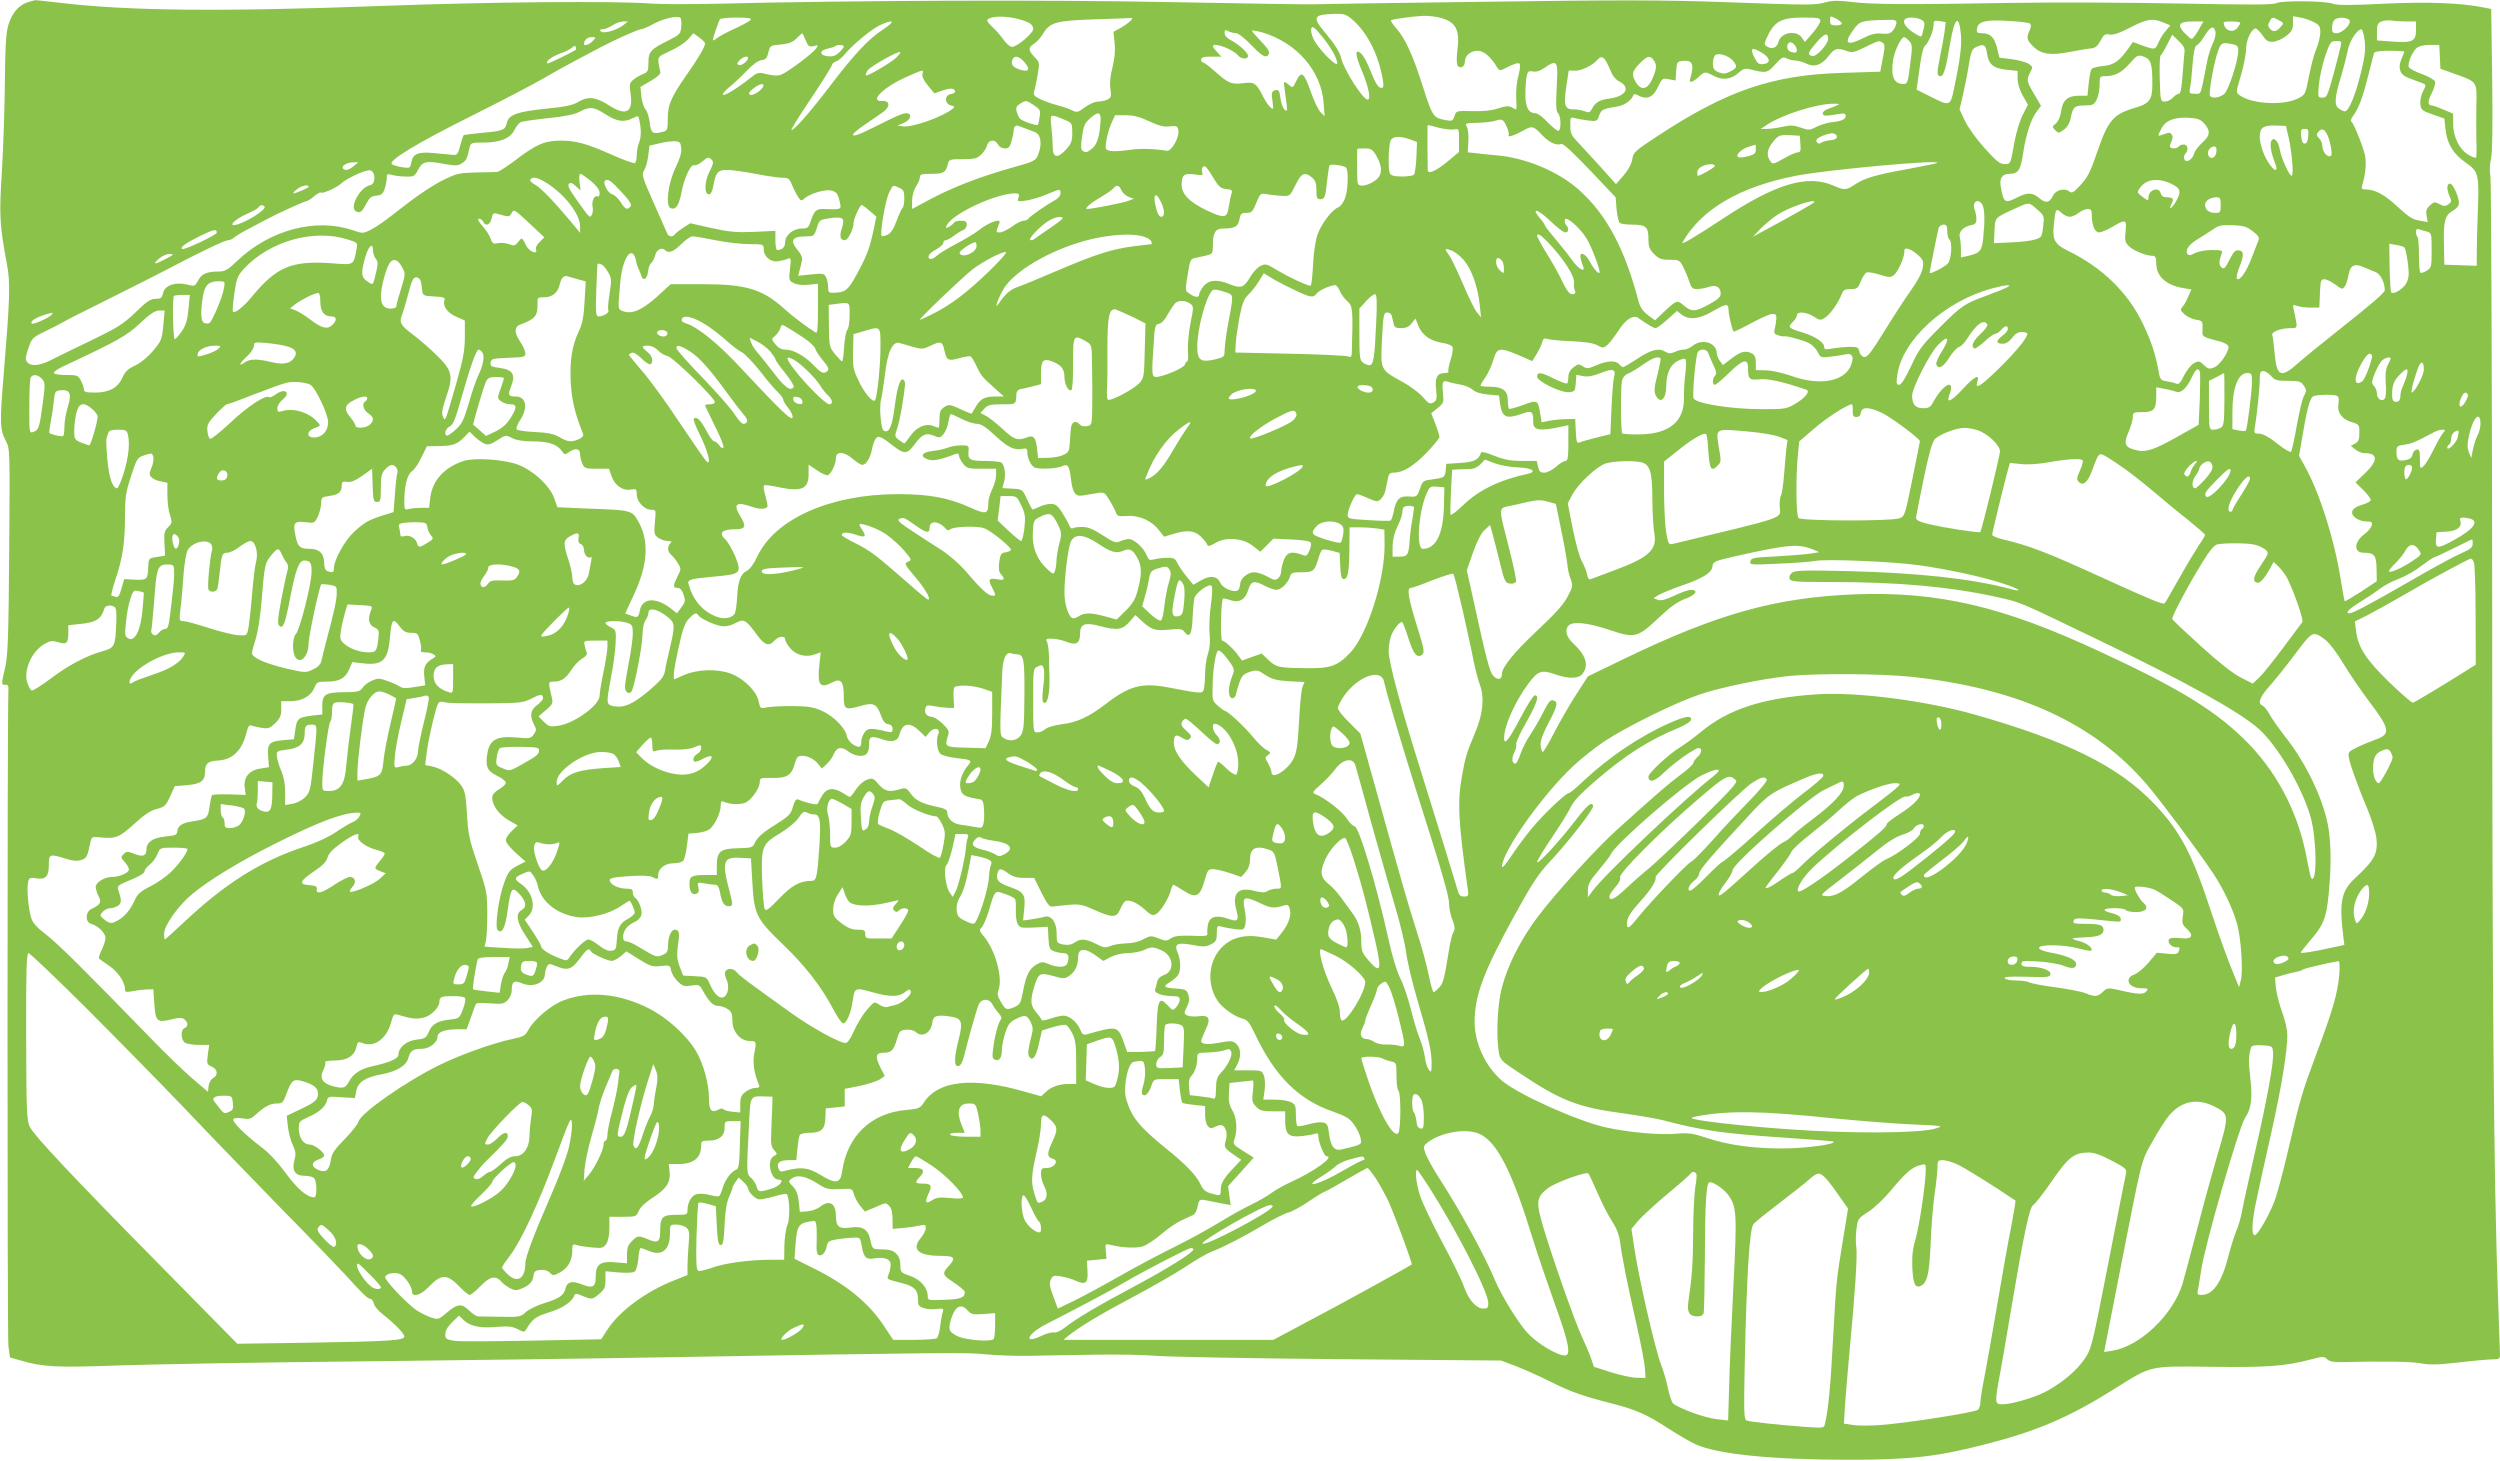 <?xml version="1.0" standalone="no"?>
<!DOCTYPE svg PUBLIC "-//W3C//DTD SVG 20010904//EN"
 "http://www.w3.org/TR/2001/REC-SVG-20010904/DTD/svg10.dtd">
<svg version="1.0" xmlns="http://www.w3.org/2000/svg"
 width="1280pt" height="748pt" viewBox="0 0 1280 748"
 preserveAspectRatio="xMidYMid meet">
<g transform="translate(0,748) scale(0.1,-0.1)"
fill="#8bc34a" stroke="none">
<path d="M144 7469 c-45 -13 -82 -54 -100 -113 -13 -40 -17 -103 -19 -291 -1
-132 -8 -338 -15 -458 -15 -229 -12 -280 25 -477 19 -97 16 -176 -16 -565 -21
-253 -20 -283 12 -345 20 -38 20 -53 16 -562 -3 -441 -7 -534 -20 -593 -21
-87 -21 -93 0 -91 14 1 18 -6 16 -34 -6 -124 -6 -3306 0 -3352 l8 -58 52 -15
c116 -34 181 -38 507 -26 173 6 743 16 1265 21 523 6 1220 15 1550 21 1409 24
1534 25 1621 15 49 -5 148 -9 219 -8 72 2 226 4 343 6 117 2 259 -1 315 -6 56
-5 476 -13 932 -17 l830 -7 75 -28 c41 -16 120 -51 174 -78 107 -54 167 -75
319 -114 122 -31 179 -56 289 -128 48 -31 111 -68 140 -81 112 -51 392 -79
788 -79 311 0 450 16 694 79 266 68 429 138 659 282 196 123 175 119 497 115
284 -4 381 3 509 37 64 17 71 17 86 2 11 -11 32 -16 68 -15 227 5 361 3 410
-6 46 -9 88 -8 194 4 75 9 153 16 174 16 34 0 39 3 39 23 0 12 -5 144 -10 292
-22 596 -30 1576 -30 3588 -1 1162 -5 2131 -9 2154 -5 26 -4 61 3 90 7 33 9
162 6 408 l-5 359 -35 7 c-113 24 -293 31 -516 20 -175 -9 -239 -8 -260 0 -38
15 -263 17 -289 3 -15 -9 -145 -9 -490 -2 -258 5 -654 7 -880 3 -522 -9 -699
-8 -805 5 -64 8 -97 8 -130 -1 -59 -16 -71 -16 -515 0 -311 11 -535 12 -1235
2 -470 -6 -868 -12 -885 -13 -16 -1 -336 4 -710 11 -649 13 -1651 9 -2330 -8
-137 -3 -293 -3 -345 1 -184 14 -831 8 -1365 -12 -833 -31 -1312 -26 -1660 16
-66 7 -122 14 -125 13 -3 0 -19 -5 -36 -10z m6782 -91 c75 -66 130 -175 153
-300 6 -36 5 -48 -4 -48 -19 0 -30 18 -60 92 -14 36 -35 74 -45 83 -35 31 -33
-4 5 -93 33 -79 45 -142 27 -142 -24 0 -121 153 -136 214 -8 33 -30 67 -88
137 -60 73 -52 85 59 88 46 1 57 -3 89 -31z m-3438 -34 c-3 -36 -7 -41 -58
-67 -99 -49 -110 -61 -110 -116 0 -44 -3 -50 -27 -60 -16 -6 -38 -19 -50 -29
-20 -16 -22 -22 -14 -75 13 -93 -24 -112 -110 -57 -66 43 -108 48 -155 20 -29
-18 -64 -26 -163 -36 -151 -15 -197 -31 -206 -73 -8 -37 -20 -42 -128 -51 -49
-5 -91 -10 -94 -13 -2 -3 -10 -27 -17 -54 -11 -42 -16 -48 -37 -46 -13 1 -56
5 -95 9 -83 8 -109 -2 -118 -47 -6 -31 -7 -31 -49 -25 -23 4 -46 11 -51 16
-18 18 130 108 409 247 160 80 326 167 370 193 44 26 123 70 175 97 52 27 109
57 125 66 68 36 184 87 196 87 8 0 37 12 64 27 51 28 124 45 138 32 5 -3 7
-24 5 -45z m1742 34 c44 -13 60 -26 60 -47 0 -21 -83 -91 -108 -91 -11 0 -31
17 -47 41 -16 22 -42 51 -58 65 -17 15 -26 29 -21 34 22 20 103 20 174 -2z
m2145 11 c80 -22 100 -61 87 -166 -5 -34 -4 -69 0 -77 12 -21 38 -9 38 17 0
32 29 57 66 57 31 0 67 -31 100 -86 12 -18 13 -18 58 5 28 14 50 21 56 15 5
-5 2 -32 -6 -64 -9 -30 -13 -81 -11 -112 2 -32 2 -58 -1 -58 -2 0 -12 5 -23
11 -15 8 -33 6 -69 -6 -33 -11 -77 -16 -132 -14 -81 2 -82 2 -91 -25 -9 -26
-12 -27 -45 -21 -64 12 -68 18 -117 172 -52 163 -89 244 -136 298 -18 20 -29
38 -27 41 7 6 115 21 168 23 25 0 63 -4 85 -10z m2055 -29 c0 -6 -13 -10 -30
-10 -25 0 -30 4 -30 25 0 25 0 25 30 10 17 -9 30 -20 30 -25z m2418 6 c27 -14
32 -22 32 -51 0 -19 -9 -58 -21 -87 -12 -29 -29 -93 -38 -143 -17 -88 -18 -90
-55 -109 -77 -38 -237 -29 -300 17 -18 13 -18 16 8 103 14 49 26 109 26 132 0
44 23 97 46 106 6 2 22 -12 36 -32 20 -30 29 -37 55 -36 17 1 48 14 67 29 30
23 36 34 36 65 l0 37 38 -7 c20 -3 52 -14 70 -24z m-8004 13 c-4 -6 -41 -27
-83 -46 -42 -19 -84 -42 -93 -50 -10 -9 -18 -12 -18 -7 0 10 29 94 36 106 3 4
41 8 85 8 57 0 78 -3 73 -11z m1946 -4 c-7 -8 -30 -25 -51 -37 l-38 -21 6 -57
c4 -38 0 -79 -11 -124 -11 -43 -15 -82 -11 -110 6 -38 4 -46 -13 -55 -12 -6
-34 -11 -50 -11 -16 0 -45 -13 -67 -29 -36 -27 -42 -28 -66 -16 -14 8 -48 19
-75 26 -27 7 -66 21 -87 31 -33 16 -38 23 -32 41 4 12 12 50 18 85 10 61 10
63 -16 90 -33 35 -34 47 -3 68 14 8 34 31 45 49 36 61 65 69 266 76 99 3 184
6 189 7 5 1 3 -5 -4 -13z m3530 -2 c0 -10 -18 -38 -40 -63 l-39 -45 -16 23
c-29 40 -107 26 -119 -22 -7 -29 -31 -40 -56 -26 -17 9 -18 14 -8 38 40 92 74
112 191 112 76 0 87 -2 87 -17z m519 5 c15 -9 17 -18 10 -45 -4 -19 -9 -37
-12 -39 -3 -3 -23 7 -46 23 -54 38 -57 73 -6 73 19 0 44 -5 54 -12z m1824 1
c32 -17 32 -17 12 -39 -21 -24 -38 -25 -54 -6 -9 11 -10 20 -1 35 12 24 14 25
43 10z m365 -1 c16 -16 -33 -68 -65 -68 -19 0 -23 5 -23 28 0 15 5 33 12 40
15 15 61 15 76 0z m-2318 -15 c-1 -10 -8 -27 -18 -39 -13 -16 -26 -19 -58 -16
-30 3 -55 -3 -92 -22 -87 -44 -105 -30 -52 42 31 44 41 47 163 50 48 2 57 -1
57 -15z m246 -47 c-4 -28 -14 -82 -22 -121 -18 -88 -18 -105 1 -105 17 0 28
37 50 170 23 133 45 150 55 42 5 -56 -5 -134 -36 -279 -18 -87 -22 -88 -121
-37 l-70 35 15 107 c8 65 19 111 28 118 18 14 44 77 44 107 0 21 4 23 31 19
l31 -5 -6 -51z m438 43 c6 -5 5 -19 -2 -34 -18 -38 -15 -50 18 -83 40 -40 89
-47 187 -28 43 8 92 17 108 18 23 2 35 12 50 40 17 31 23 36 46 31 19 -3 50 7
106 36 86 45 115 49 169 26 l36 -15 -24 -29 c-14 -15 -30 -42 -37 -60 -16 -36
-18 -37 -82 -14 l-49 18 -17 -25 c-51 -73 -78 -92 -134 -98 -30 -2 -57 -10
-61 -16 -4 -6 -10 -39 -14 -73 l-6 -63 -43 0 c-58 0 -85 -23 -92 -80 -4 -27
-14 -51 -27 -62 -20 -16 -20 -18 -4 -34 17 -17 19 -17 45 2 19 14 31 35 36 65
11 52 19 59 74 59 37 0 45 4 58 30 8 16 15 49 15 75 0 43 1 45 29 45 49 0 84
18 126 66 38 43 42 44 71 34 37 -13 44 -36 44 -141 0 -82 -14 -100 -98 -124
-101 -30 -130 -65 -181 -214 -40 -117 -52 -140 -96 -186 -28 -31 -38 -35 -49
-26 -23 20 -69 9 -83 -18 -19 -40 -38 -44 -71 -16 -36 30 -60 31 -112 5 -65
-33 -71 -30 -86 53 -8 45 7 67 45 67 45 0 57 19 70 109 14 93 41 176 72 214
l19 25 -35 60 c-40 68 -40 72 -20 112 14 26 13 29 -9 44 -14 8 -52 19 -87 23
l-62 8 -12 49 c-14 56 -35 76 -78 76 -24 0 -28 4 -25 22 5 38 42 48 158 41 58
-3 109 -9 114 -14z m1927 11 l49 0 0 -43 c0 -58 -17 -67 -119 -60 l-81 6 0 44
c0 36 4 45 23 53 12 5 35 7 51 5 16 -3 50 -5 77 -5z m-9130 -19 c-36 -27 -101
-45 -114 -32 -8 8 -5 11 9 11 10 0 33 9 49 20 17 11 41 20 55 20 l25 0 -24
-19z m1333 -20 c-78 -51 -149 -127 -274 -291 -101 -133 -190 -234 -198 -225
-3 2 43 76 102 163 58 87 106 164 106 170 0 6 9 13 20 17 10 3 31 20 46 38 42
50 135 127 179 148 71 33 82 21 19 -20z m6742 12 c-8 -16 -21 -37 -30 -48 -15
-20 -15 -19 -47 12 -45 45 -35 63 36 63 l56 0 -15 -27z m204 20 c0 -5 -7 -16
-15 -26 -18 -24 -56 -18 -66 11 -8 21 -6 22 36 22 25 0 45 -3 45 -7z m-4639
-161 c12 -24 18 -46 15 -49 -11 -11 -103 86 -121 128 -10 21 -15 45 -11 54 5
13 16 6 51 -37 25 -29 54 -72 66 -96z m4512 117 c3 -12 -2 -38 -12 -58 -10
-20 -24 -62 -30 -93 -36 -184 -29 -168 -63 -168 -28 0 -30 2 -25 29 4 16 9 71
13 121 5 62 11 93 20 97 8 3 24 21 36 41 34 56 52 65 61 31z m-5014 -9 c11 0
44 -26 77 -60 58 -61 80 -72 91 -44 4 10 -10 32 -41 63 -25 26 -46 50 -46 53
0 4 24 0 53 -8 177 -53 302 -197 314 -362 l5 -67 -20 20 c-11 11 -32 54 -47
95 -39 111 -51 121 -79 64 -16 -34 -18 -35 -35 -20 -23 21 -31 20 -26 -2 1
-10 6 -45 10 -77 7 -53 6 -58 -7 -47 -9 7 -18 31 -21 53 -6 48 -11 54 -33 45
-13 -5 -15 -15 -9 -53 6 -43 5 -46 -10 -33 -9 7 -26 32 -37 54 -36 71 -45 78
-104 70 -60 -7 -74 -1 -144 61 -28 25 -55 45 -60 45 -6 0 -10 7 -10 15 0 11
12 15 52 15 l51 0 -21 23 c-12 13 -22 26 -22 30 0 23 102 -14 129 -47 17 -20
51 -21 51 -2 0 16 -48 60 -91 82 -17 9 -29 23 -29 35 0 16 3 18 19 9 11 -5 29
-10 40 -10z m5775 -17 c10 -62 7 -93 -19 -197 -27 -108 -60 -186 -79 -186 -7
0 -20 6 -31 14 -24 17 -22 55 9 157 14 46 30 109 36 139 9 49 48 110 71 110 3
0 9 -17 13 -37z m-8494 -35 c0 -17 -33 -74 -97 -165 -79 -114 -95 -152 -94
-224 0 -51 -2 -57 -22 -63 -55 -15 -64 -9 -70 45 -4 29 -13 60 -22 69 -9 9
-18 39 -21 66 l-5 49 53 31 c33 19 51 35 49 45 -2 7 -6 29 -9 46 -4 32 -2 34
59 62 35 15 76 42 92 60 l27 31 30 -22 c17 -12 30 -26 30 -30z m515 16 c13
-32 18 -35 41 -30 24 6 25 6 12 -13 -18 -25 -144 -120 -178 -133 -17 -7 -40
-6 -72 2 -47 11 -48 11 -90 -22 -65 -52 -129 -90 -136 -83 -4 4 11 21 32 39
22 17 61 54 89 83 30 32 59 53 75 55 22 2 29 10 36 39 9 36 10 37 63 41 42 4
60 11 81 31 15 15 28 27 29 27 2 0 10 -16 18 -36z m5235 7 c0 -28 -63 -96 -83
-88 -24 9 -22 16 24 70 40 47 59 52 59 18z m1824 -75 c-2 -17 -6 -70 -10 -118
-4 -61 -10 -88 -18 -88 -7 0 -21 -9 -31 -20 -10 -11 -28 -20 -41 -20 -22 0
-23 3 -26 116 -2 64 0 118 5 121 4 2 19 27 33 55 l26 50 33 -32 c27 -26 33
-38 29 -64z m-8149 64 c-16 -17 -45 -28 -45 -16 0 20 17 36 38 36 24 0 25 0 7
-20z m6740 0 c17 -19 17 -27 5 -120 -11 -92 -14 -100 -34 -100 -51 0 -67 41
-52 130 8 45 41 110 55 110 4 0 16 -9 26 -20z m-575 -47 c0 -14 -10 -16 -34
-7 -19 7 -21 40 -3 47 13 5 37 -20 37 -40z m439 38 c12 -8 13 -19 1 -79 l-13
-69 -191 -6 c-359 -10 -591 -89 -944 -320 -122 -80 -129 -86 -135 -123 -4 -25
-21 -55 -45 -83 l-38 -44 -84 94 c-47 51 -100 109 -117 127 -27 28 -33 42 -33
79 0 42 1 45 23 38 12 -3 43 -9 68 -12 45 -5 47 -4 57 26 11 30 17 33 93 46
35 5 73 32 81 56 3 9 9 9 26 0 44 -23 75 -10 100 42 22 46 24 48 57 41 l34 -6
3 48 c3 45 5 49 31 52 53 6 63 -16 41 -90 -8 -25 10 -22 42 7 32 30 33 30 82
5 44 -23 89 -16 128 21 18 16 30 20 51 15 85 -22 91 -21 132 24 33 37 41 41
59 31 11 -6 32 -11 45 -11 13 0 38 -7 56 -16 41 -20 79 -7 116 42 28 37 42 40
90 23 28 -10 39 -8 95 20 72 35 70 34 89 22z m2345 -18 c-3 -16 -20 -81 -37
-145 -30 -109 -34 -118 -56 -118 -23 0 -24 1 -18 68 3 37 18 102 32 145 25 73
29 77 56 77 27 0 29 -2 23 -27z m-555 11 c25 -5 31 -11 31 -33 0 -51 -50 -205
-73 -223 -24 -19 -62 -24 -72 -8 -8 12 21 173 41 228 16 44 21 46 73 36z
m-8480 -28 c-17 -13 -144 -75 -147 -71 -10 10 22 35 66 51 26 9 54 23 62 31
10 9 16 10 18 3 2 -6 2 -13 1 -14z m1371 16 c0 -5 -11 -19 -24 -31 -17 -16
-33 -22 -57 -19 -45 4 -45 30 -1 39 18 4 36 9 39 13 9 9 43 7 43 -2z m5853
-33 c8 -58 32 -79 100 -86 l57 -6 0 -39 c0 -25 10 -58 26 -87 l27 -47 -26 -51
c-15 -28 -34 -91 -43 -140 -21 -117 -19 -113 -52 -113 -23 0 -42 16 -101 82
-41 45 -86 108 -101 140 l-27 58 17 72 c9 40 23 109 30 154 10 64 17 83 34 91
42 21 53 15 59 -28z m2319 -20 l3 -61 70 -25 c120 -43 117 -40 114 -157 -1
-56 -1 -138 0 -184 2 -46 1 -86 -2 -89 -3 -3 -22 4 -41 16 -45 28 -76 92 -76
158 l0 51 -49 21 c-27 11 -54 21 -60 21 -22 0 -22 23 0 64 12 24 20 50 16 59
-3 8 -33 26 -67 38 -34 12 -64 28 -67 36 -7 19 16 74 39 96 13 11 37 17 69 17
l48 0 3 -61z m-3468 19 c41 -26 43 -52 4 -56 -21 -3 -30 3 -42 27 -30 56 -18
64 38 29z m-4435 -23 c-27 -26 -149 -98 -156 -91 -2 2 2 14 9 25 12 20 158
102 167 94 3 -2 -6 -14 -20 -28z m7721 31 c0 -2 -7 -20 -15 -39 -19 -46 -7
-80 34 -95 17 -7 45 -17 61 -23 35 -13 34 -11 14 -50 -8 -17 -14 -45 -12 -62
3 -29 8 -34 63 -53 l60 -21 6 -55 c8 -74 39 -126 104 -171 66 -46 69 -59 61
-262 -3 -77 -5 -168 -5 -203 l0 -63 -83 3 -83 3 -2 105 c-3 119 5 148 47 172
18 10 30 25 30 37 0 33 -31 101 -46 101 -17 0 -18 -30 -2 -66 11 -22 10 -28
-6 -40 -16 -11 -23 -11 -46 1 -25 13 -29 12 -49 -7 -18 -16 -21 -27 -17 -53
l6 -32 -40 7 c-42 8 -50 13 -133 88 -52 47 -101 72 -143 72 -23 0 -25 3 -19
23 16 52 22 113 14 151 -11 49 -60 170 -71 174 -4 2 0 16 11 30 29 41 49 96
77 207 13 55 27 106 29 113 3 8 28 12 80 12 41 0 75 -2 75 -4z m-3437 -47 c23
-29 22 -36 -14 -55 -26 -13 -36 -13 -60 -4 -23 10 -29 19 -29 44 0 18 5 37 11
43 15 15 69 -1 92 -28z m-5043 14 c0 -15 -33 -41 -46 -36 -13 5 -12 8 2 24 17
18 44 26 44 12z m1414 -20 c33 -38 25 -54 -21 -40 -37 12 -49 27 -39 52 8 23
34 18 60 -12z m2983 -4 c7 -13 18 -37 25 -54 7 -16 24 -35 37 -41 61 -31 38
-76 -45 -88 -54 -7 -75 -19 -93 -53 -10 -19 -15 -21 -37 -13 -14 6 -40 10 -59
10 -44 0 -50 21 -35 121 l12 78 33 -1 c32 -1 91 28 115 57 17 20 32 15 47 -16z
m239 14 c18 -25 17 -43 -6 -97 -27 -59 -61 -62 -89 -9 -18 34 -13 50 24 88 40
40 52 43 71 18z m-493 -73 c-1 -30 -3 -85 -5 -122 -2 -44 1 -71 10 -79 15 -16
16 -89 0 -89 -6 0 -31 20 -55 45 -23 25 -50 45 -60 45 -36 0 -53 30 -53 95 0
35 3 76 6 93 6 27 10 30 33 26 18 -3 37 3 61 20 53 38 65 31 63 -34z m-3250 1
c-3 -13 7 -34 28 -59 l33 -40 40 14 c41 15 66 13 66 -5 0 -5 -10 -11 -22 -13
-33 -4 -32 -50 1 -58 19 -4 21 -7 10 -16 -53 -43 -209 -98 -256 -91 l-28 4 33
14 c36 15 45 49 12 49 -20 0 -40 -9 -189 -83 -103 -52 -113 -35 -17 29 28 19
66 45 83 57 42 28 42 63 0 60 -70 -5 6 71 124 123 88 39 89 40 82 15z m-815
-63 c-7 -20 -55 -51 -68 -43 -9 5 -4 15 16 31 31 25 58 31 52 12z m1415 -156
c-3 -20 -7 -39 -9 -41 -6 -7 -81 19 -92 32 -6 6 -13 23 -17 37 -5 20 0 28 21
41 26 16 29 16 65 -8 35 -23 37 -27 32 -61z m4077 56 c-14 -6 -35 -14 -48 -19
-13 -5 -22 -15 -19 -22 4 -12 13 -12 80 -1 29 5 37 3 37 -9 0 -18 -22 -28 -73
-33 -21 -2 -55 -13 -76 -23 -35 -18 -41 -19 -82 -4 -35 12 -53 13 -92 4 -27
-6 -63 -11 -80 -11 l-32 0 30 20 c79 53 254 108 340 109 37 0 38 -1 15 -11z
m-6300 -43 c59 -38 95 -43 140 -20 28 14 29 14 34 -13 10 -47 9 -86 -3 -115
-6 -16 -11 -43 -11 -62 0 -19 -4 -36 -9 -40 -6 -3 -56 15 -112 40 -135 60
-190 75 -268 75 -82 0 -126 -19 -232 -100 -44 -33 -86 -60 -92 -60 -7 -1 -55
-2 -108 -3 -88 -2 -101 -5 -172 -40 -43 -21 -119 -71 -170 -110 -140 -109
-159 -122 -200 -144 -38 -19 -40 -19 -90 -2 -190 65 -427 2 -594 -158 -43 -42
-62 -53 -88 -53 -65 0 -92 -11 -110 -45 -17 -31 -19 -32 -57 -22 -59 15 -115
-4 -123 -43 -6 -26 -11 -30 -38 -30 -26 0 -46 -13 -104 -70 -63 -60 -92 -78
-220 -140 -82 -39 -174 -84 -205 -100 -63 -33 -109 -38 -129 -14 -10 13 -9 25
6 70 18 53 21 56 89 89 39 19 78 39 86 44 8 6 112 58 230 117 118 59 251 126
295 149 174 92 306 155 322 155 9 0 24 6 32 14 9 8 45 30 81 48 36 19 74 39
85 45 47 26 195 93 204 93 5 0 23 11 39 25 16 13 32 22 35 19 7 -8 78 24 102
45 31 29 126 72 149 69 30 -4 31 -71 1 -76 -50 -9 -107 -112 -74 -133 21 -13
31 -6 54 37 16 31 26 40 52 42 25 3 34 9 42 34 6 17 11 42 11 56 0 22 3 23 28
16 15 -4 47 -8 71 -8 41 -1 45 2 63 37 23 42 40 45 142 26 48 -8 62 -8 81 5
23 15 27 23 39 79 6 26 9 27 71 27 85 0 139 22 159 65 9 18 24 36 33 40 10 4
73 13 139 20 83 8 134 19 160 32 55 29 72 27 134 -12z m2535 -32 c-4 -77 -17
-123 -43 -143 -27 -22 -32 -23 -49 -12 -9 6 -10 24 -3 72 7 54 14 70 40 93 42
38 57 35 55 -10z m-178 1 c31 -13 33 -17 33 -64 0 -43 -5 -56 -33 -87 -43 -46
-67 -41 -67 15 0 22 -3 67 -7 102 -7 70 -10 69 74 34z m427 -5 c52 -24 76 -30
106 -26 34 4 39 2 43 -20 7 -35 -35 -109 -59 -105 -66 11 -139 13 -195 4 -36
-5 -78 -8 -93 -5 -27 6 -28 8 -22 50 3 25 15 65 25 89 l20 44 54 0 c40 0 72
-8 121 -31z m5403 -13 c32 -37 29 -61 -12 -97 -19 -17 -38 -42 -41 -55 -8 -32
-42 -51 -50 -29 -4 9 -2 21 5 28 18 18 13 47 -8 47 -11 0 -23 -4 -26 -10 -8
-13 -45 -13 -45 1 0 6 4 18 9 28 6 10 6 23 1 31 -7 12 -15 13 -40 3 -35 -13
-35 -12 -14 28 21 42 66 60 138 56 50 -3 63 -8 83 -31z m-3574 -12 c10 -19 14
-40 11 -46 -9 -14 32 -1 74 23 46 26 53 25 96 -21 38 -40 74 -57 100 -47 9 4
63 -47 146 -134 l132 -139 5 -63 c3 -34 11 -65 17 -69 6 -4 33 -8 59 -8 73 0
87 -11 87 -71 0 -43 5 -55 29 -80 25 -24 37 -29 80 -29 48 0 51 -2 69 -37 11
-21 25 -55 31 -75 11 -32 17 -38 40 -38 16 0 42 5 60 11 37 13 61 -1 61 -35 0
-16 -15 -30 -59 -54 -71 -39 -90 -40 -130 -6 -35 29 -35 30 -107 -38 l-40 -38
-37 27 c-25 19 -40 41 -47 68 -71 272 -165 448 -307 574 -104 93 -273 164
-423 176 -36 3 -83 8 -105 11 l-40 4 3 54 c2 30 -1 64 -7 75 -11 20 -9 21 51
22 35 1 74 5 88 9 41 13 46 11 63 -26z m-2436 -22 c36 -12 43 -19 49 -48 4
-21 0 -48 -9 -71 -14 -37 -16 -38 -144 -74 -167 -48 -295 -98 -410 -159 l-93
-50 0 43 c0 25 8 54 20 72 11 17 20 38 20 48 0 14 9 17 59 17 62 0 74 7 84 50
6 24 10 25 76 25 59 0 73 3 94 23 14 13 28 35 31 48 8 30 41 32 56 4 6 -12 21
-20 35 -20 19 0 26 7 34 38 6 20 11 44 11 53 0 22 11 31 29 23 9 -4 35 -13 58
-22z m2089 14 c29 -7 64 -11 78 -9 26 5 26 5 26 -55 l0 -60 -61 -51 c-54 -45
-98 -65 -99 -43 -1 13 -2 217 -1 225 1 9 -4 9 57 -7z m4352 -51 c17 -77 27
-195 15 -195 -12 0 -52 89 -60 132 -7 44 -30 69 -43 48 -10 -16 -3 -60 16
-109 30 -72 -17 -42 -52 34 -13 28 -24 69 -24 93 0 50 18 62 90 59 l44 -2 14
-60z m100 8 c-2 -26 -8 -38 -18 -38 -10 0 -16 12 -18 38 -3 32 0 37 18 37 18
0 21 -5 18 -37z m98 6 c7 -13 15 -43 19 -66 5 -35 4 -43 -9 -43 -17 0 -36 29
-36 56 0 10 -7 26 -16 36 -14 14 -15 20 -4 33 17 20 32 15 46 -16z m-2511 -9
c0 -10 -12 -16 -35 -18 -19 -2 -40 -8 -46 -13 -11 -9 -24 -2 -24 13 0 13 61
38 85 35 11 -1 20 -9 20 -17z m-187 -37 c3 -35 0 -43 -14 -43 -9 0 -41 -14
-72 -32 -53 -30 -56 -30 -68 -13 -20 27 -17 58 8 91 32 42 38 44 93 42 l50 -3
3 -42z m-1998 23 l35 -13 -3 -79 c-2 -43 -8 -83 -12 -88 -11 -11 -88 -13 -112
-4 -15 6 -18 20 -18 83 0 42 5 85 10 96 12 22 47 24 100 5z m-3732 -45 c2 -23
-7 -55 -29 -99 -39 -81 -53 -197 -25 -208 26 -10 42 14 55 80 14 75 48 147 65
140 7 -3 27 6 43 20 26 22 31 23 45 10 13 -13 12 -20 -9 -62 -27 -52 -28 -117
-3 -117 9 0 17 15 22 42 12 70 23 83 71 83 23 0 88 -9 145 -20 56 -11 118 -20
137 -20 31 0 37 -4 50 -37 9 -21 23 -49 31 -61 14 -22 17 -22 33 -8 27 24 102
47 133 41 32 -7 38 -15 48 -61 9 -37 7 -38 -81 -34 -40 1 -51 -9 -68 -62 -11
-34 -16 -38 -45 -38 -45 0 -86 -34 -86 -70 0 -25 -15 -40 -41 -40 -5 0 -9 22
-9 49 l0 49 -107 -5 c-89 -4 -127 -1 -218 19 l-111 25 -36 -23 c-20 -13 -39
-28 -43 -34 -9 -14 -32 -13 -38 3 -3 6 -34 77 -70 158 -59 133 -63 147 -49
167 8 12 17 45 21 74 l6 52 50 12 c28 7 64 11 80 11 26 -2 30 -6 33 -36z
m5502 -6 c0 -20 -7 -26 -40 -35 -22 -6 -45 -8 -51 -4 -15 9 19 43 55 53 17 5
32 10 34 10 1 1 2 -10 2 -24z m2358 -12 c-3 -32 -32 -43 -42 -17 -7 19 10 44
31 44 10 0 13 -9 11 -27z m-4300 -23 c33 -58 30 -100 -11 -127 -18 -13 -45
-23 -60 -23 -25 0 -27 3 -28 48 -1 46 -1 135 0 140 1 1 18 2 39 2 33 0 40 -5
60 -40z m-5237 -50 c-25 -22 -46 -26 -56 -11 -7 13 24 30 55 30 l25 0 -24 -19z
m8108 16 c-3 -3 -70 -16 -149 -31 -167 -30 -225 -47 -275 -81 -44 -29 -51 -29
-111 -3 -132 56 -292 8 -559 -168 -155 -102 -221 -141 -210 -123 96 169 293
284 580 340 166 32 743 84 724 66z m-3027 -24 c13 -13 10 -117 -5 -156 -8 -22
-24 -43 -34 -47 -33 -12 -89 -86 -108 -142 -10 -30 -20 -94 -22 -152 -3 -55
-8 -103 -12 -107 -6 -7 -114 43 -188 88 -38 23 -45 24 -70 12 -15 -7 -39 -33
-53 -58 -31 -52 -46 -58 -102 -36 -65 27 -107 24 -135 -8 -12 -15 -23 -34 -23
-42 0 -19 -20 -18 -49 2 -25 18 -25 9 -3 139 5 29 12 41 27 43 11 2 37 8 58
13 36 9 37 11 37 55 0 63 13 84 53 84 59 0 76 10 83 46 5 30 10 34 36 34 26 0
32 6 50 51 21 50 22 51 57 44 20 -3 54 -7 76 -8 39 -2 40 -1 68 56 30 62 47
69 85 38 17 -15 22 -30 22 -65 0 -38 3 -46 19 -46 24 0 27 10 36 96 4 38 10
73 12 77 6 9 73 0 85 -11z m1888 8 c0 -7 -74 -50 -87 -50 -2 0 -3 8 -3 18 0
21 32 40 68 41 12 1 22 -3 22 -9z m-2568 -60 c28 -47 38 -55 67 -58 29 -3 32
-6 26 -25 -4 -12 -10 -42 -14 -67 -8 -58 -22 -60 -115 -16 -86 41 -126 83
-126 129 0 52 12 61 65 54 40 -6 46 -5 41 9 -7 18 2 37 15 32 5 -2 23 -28 41
-58z m-3186 -17 c29 -25 44 -45 44 -61 0 -13 -4 -21 -9 -18 -16 10 -33 -22
-27 -51 3 -15 1 -35 -4 -43 -12 -17 -7 -22 -84 86 -32 45 -41 65 -33 73 8 8
17 5 35 -12 l25 -22 -6 43 c-3 24 -1 42 5 42 5 0 29 -17 54 -37z m-194 -33
c77 -58 138 -145 138 -198 l0 -34 -52 63 c-92 109 -152 170 -181 185 -15 8
-25 19 -22 24 13 22 54 7 117 -40z m349 -22 c44 -47 55 -66 47 -75 -16 -20
-26 -16 -50 22 -13 20 -33 38 -45 41 -21 6 -47 56 -36 68 14 13 30 3 84 -56z
m7936 41 c49 -24 53 -40 22 -94 -22 -36 -39 -43 -20 -7 13 24 6 32 -27 32 -15
0 -26 7 -29 20 -10 37 -63 18 -63 -22 0 -17 -2 -17 -30 4 -27 20 -29 24 -16
42 31 49 94 58 163 25z m-9537 -15 c0 -6 -65 -34 -77 -34 -4 1 3 10 16 20 21
18 61 28 61 14z m3025 -6 c21 -9 25 -18 25 -54 0 -24 -4 -45 -9 -48 -4 -3 -18
-33 -30 -66 -16 -42 -30 -64 -47 -72 -13 -6 -27 -9 -30 -6 -10 11 19 183 38
221 21 42 19 41 53 25z m1137 -13 c6 -13 23 -28 37 -33 l26 -10 -27 -10 c-23
-10 -187 -42 -212 -42 -17 0 18 31 69 60 29 17 58 37 65 45 18 21 29 19 42
-10z m-312 -14 c0 -11 -11 -26 -24 -33 -44 -24 -134 -86 -140 -97 -4 -6 -15
-11 -25 -11 -10 0 -37 -13 -59 -30 -23 -16 -51 -30 -63 -30 -21 0 -21 0 -2 48
11 27 -53 5 -106 -37 -20 -16 -72 -47 -116 -70 -44 -23 -90 -51 -102 -63 -22
-21 -46 -17 -37 5 2 7 20 21 39 31 19 11 35 25 35 33 0 7 5 13 12 13 6 0 25
10 42 23 17 13 39 26 49 30 9 3 17 16 17 27 0 15 -7 20 -29 20 -17 0 -33 -4
-36 -10 -3 -5 -15 -15 -26 -21 -19 -9 -19 -9 -10 10 32 59 252 161 349 161 19
0 22 -4 17 -22 -7 -20 -5 -21 38 -15 25 4 72 17 104 31 72 30 73 30 73 7z
m514 -45 c20 -42 21 -76 1 -76 -8 0 -19 16 -24 38 -21 74 -6 99 23 38z m5426
-16 c0 -37 -2 -40 -28 -40 -32 0 -52 16 -52 42 0 20 26 37 58 38 19 0 22 -5
22 -40z m-2080 16 c0 -5 -127 -77 -245 -140 l-70 -38 40 42 c22 22 61 55 88
72 57 37 187 81 187 64z m860 -15 c12 -23 13 -81 4 -170 -7 -67 -16 -77 -81
-92 l-33 -7 0 42 c0 22 -3 50 -6 62 -7 26 18 53 57 61 23 4 29 11 28 32 0 14
-4 35 -8 46 -17 41 18 64 39 26z m281 -24 c36 -31 36 -33 30 -87 -6 -52 -8
-56 -41 -66 -19 -7 -75 -13 -123 -15 l-88 -4 3 64 c3 70 -1 65 118 119 59 27
59 27 101 -11z m-9076 14 c7 -12 -66 -62 -122 -84 -78 -30 -42 17 38 51 26 11
50 25 53 31 9 13 23 14 31 2z m3098 -21 l34 -29 -12 -58 c-22 -103 -34 -136
-83 -228 -50 -92 -62 -102 -124 -104 -25 -1 -28 3 -28 30 0 17 -5 39 -11 51
-10 18 -17 19 -76 13 l-66 -7 7 29 c4 15 10 37 12 49 4 13 -4 32 -20 51 -44
52 -32 73 44 73 36 0 39 2 52 42 13 42 14 43 67 51 68 9 79 1 61 -52 -13 -41
-8 -61 16 -61 15 0 44 56 44 86 0 23 32 94 42 94 4 0 22 -13 41 -30z m-1690
-159 c-13 -12 -22 -29 -19 -37 12 -30 -34 -14 -50 19 -22 43 -21 43 -41 18
-16 -20 -22 -21 -47 -11 -16 6 -42 8 -57 5 -23 -5 -28 -2 -37 23 -5 16 -24 45
-42 65 -22 25 -27 37 -17 37 8 0 17 -7 21 -15 10 -26 36 -17 43 16 5 25 9 30
27 25 63 -18 64 -18 76 4 11 20 14 18 89 -52 l78 -73 -24 -24z m5251 49 c18 0
21 21 5 37 -6 6 -9 18 -7 28 4 23 80 -43 113 -99 24 -40 65 -148 65 -169 0
-17 -31 16 -51 55 -22 42 -55 53 -46 16 2 -13 8 -31 12 -40 15 -37 -22 -17
-56 30 -18 26 -57 75 -86 109 -29 34 -53 65 -53 69 0 3 -11 20 -25 36 -48 57
-13 49 50 -11 35 -34 70 -61 79 -61z m2583 80 c11 0 32 9 46 20 14 11 35 20
46 20 17 0 21 -6 21 -34 0 -49 16 -86 37 -86 10 0 37 11 60 24 79 46 82 45 76
-18 -5 -50 -3 -57 20 -79 25 -23 87 -47 121 -47 12 0 16 -10 16 -39 0 -65 50
-111 137 -126 l43 -7 -16 -36 c-8 -20 -21 -44 -29 -52 -13 -15 -12 -19 9 -39
13 -12 39 -24 59 -28 34 -5 35 -7 34 -46 -2 -43 -7 -40 91 -66 26 -7 42 -18
42 -27 0 -29 -45 -94 -73 -105 -24 -10 -31 -9 -53 12 -23 22 -27 22 -52 9 -15
-9 -37 -37 -50 -63 -18 -38 -27 -47 -40 -41 -9 4 -32 9 -49 12 -28 4 -33 9
-39 41 -16 93 -39 164 -84 257 -77 158 -206 284 -382 370 -69 34 -81 56 -72
138 8 78 11 82 38 57 12 -12 32 -21 43 -21z m-5157 -8 c0 -4 -30 -27 -67 -52
-36 -25 -72 -49 -79 -55 -7 -5 -16 -6 -20 -3 -8 9 64 82 101 101 32 17 65 22
65 9z m4530 -66 c0 -19 5 -38 10 -41 17 -11 12 -101 -7 -124 -16 -18 -93 -58
-93 -47 0 9 41 212 46 229 3 9 14 17 25 17 15 0 19 -7 19 -34z m1564 0 c27
-20 35 -33 30 -45 -3 -9 -19 -49 -35 -90 -28 -74 -62 -122 -76 -108 -4 4 1 29
11 55 26 66 26 86 -1 90 -18 3 -27 -7 -48 -48 -22 -44 -28 -50 -41 -39 -14 12
-14 32 2 73 5 13 -3 16 -50 16 -33 0 -70 -7 -88 -16 -25 -13 -32 -13 -39 -3
-12 20 9 48 57 77 25 15 59 37 77 49 26 19 44 22 98 20 55 -2 72 -7 103 -31z
m-10424 -7 c0 -12 -170 -92 -178 -84 -10 10 17 29 91 66 70 35 87 38 87 18z
m11316 5 c23 -6 24 -10 24 -95 0 -84 -1 -89 -25 -105 -14 -9 -29 -13 -33 -10
-4 4 -7 45 -7 91 0 46 -3 87 -7 91 -5 4 -8 16 -8 27 0 13 5 17 16 13 9 -3 27
-9 40 -12z m-10643 -41 c48 -15 49 -16 42 -50 -15 -82 -11 -80 -126 -71 -206
15 -284 -18 -412 -174 -40 -49 -85 -84 -94 -74 -4 3 0 45 7 93 11 79 17 92 49
127 132 142 359 206 534 149z m4069 17 c20 -6 39 -17 42 -25 3 -8 4 -15 3 -15
-1 0 -41 -5 -87 -10 -116 -15 -196 -40 -395 -125 -93 -40 -187 -79 -209 -86
-35 -13 -60 -35 -94 -85 -23 -34 -3 26 25 74 60 106 291 230 496 267 89 16
171 18 219 5z m2075 -32 c77 -81 134 -169 132 -203 -2 -16 0 -36 4 -42 11 -17
-11 -27 -28 -13 -8 7 -25 35 -38 63 -13 29 -47 90 -76 136 -28 46 -51 88 -51
93 0 17 17 7 57 -34z m-4264 12 c55 -11 132 -20 173 -20 72 0 74 -1 74 -25 0
-38 35 -68 73 -63 18 3 40 8 50 13 17 7 18 3 12 -51 -7 -57 -6 -60 18 -73 16
-9 44 -12 75 -9 l50 5 0 -129 c0 -94 -3 -126 -11 -121 -41 25 -119 83 -157
118 -114 104 -197 130 -421 130 l-165 0 -69 -63 c-75 -68 -128 -92 -173 -76
-30 11 -29 5 -16 149 11 127 61 196 80 112 3 -17 10 -38 15 -47 4 -8 10 -23
13 -33 9 -29 31 -14 34 23 2 19 9 39 17 44 7 6 15 23 19 37 6 30 34 45 50 29
19 -19 43 -10 84 30 22 22 48 40 58 40 11 0 63 -9 117 -20z m1337 -29 c0 -35
-76 -67 -87 -36 -3 10 62 54 80 55 4 0 7 -8 7 -19z m7311 -8 c4 -4 12 -39 17
-78 7 -56 6 -76 -6 -102 -14 -30 -66 -63 -79 -50 -3 4 -7 61 -8 128 l-2 121
35 -6 c19 -3 39 -9 43 -13z m-10401 -16 c0 -13 6 -32 14 -42 13 -18 13 -24 -5
-97 -10 -37 -10 -38 -34 -22 -35 23 -38 40 -18 116 17 66 43 93 43 45z m5585
-49 c40 -48 72 -137 81 -228 l7 -65 -22 27 c-12 15 -44 80 -71 145 -28 65 -59
130 -70 145 -26 36 -25 39 10 26 17 -5 46 -28 65 -50z m2328 24 c24 -23 27
-32 21 -65 -3 -23 -28 -69 -61 -115 -30 -42 -91 -136 -136 -209 -65 -105 -86
-133 -102 -131 -11 2 -22 13 -25 28 -5 22 -11 25 -51 24 -24 0 -63 -4 -86 -8
-36 -7 -43 -6 -43 7 0 24 -46 55 -109 74 -73 22 -80 28 -53 53 12 12 22 27 22
35 0 22 47 19 87 -6 31 -20 35 -20 58 -5 26 17 69 78 85 121 8 20 16 25 46 25
32 0 37 4 51 39 9 22 22 42 30 46 9 3 39 -2 69 -12 46 -14 55 -14 70 -2 22 18
53 87 54 117 0 20 4 22 23 17 12 -4 35 -19 50 -33z m-4756 -78 c-116 -112
-196 -173 -289 -220 -38 -19 -68 -33 -68 -31 0 10 224 223 270 258 57 43 146
89 170 89 8 -1 -29 -44 -83 -96z m-4217 61 c-58 -31 -72 -31 -37 0 16 14 40
25 55 25 25 -1 23 -3 -18 -25z m6838 -7 c7 -7 12 -25 12 -42 0 -28 0 -29 -20
-11 -11 10 -20 29 -20 42 0 25 10 29 28 11z m-5652 -6 c6 -4 18 -20 26 -36 14
-26 13 -35 -8 -103 -13 -40 -24 -80 -24 -88 0 -10 -10 -15 -30 -15 -49 0 -61
44 -39 137 24 97 44 126 75 105z m1050 -20 c6 -4 19 -21 29 -38 16 -29 17 -39
6 -108 -7 -42 -10 -80 -6 -85 6 -11 -25 -31 -50 -31 -14 0 -16 15 -12 133 3
72 5 133 6 135 2 4 16 2 27 -6z m9077 -35 c25 -10 47 -53 47 -93 0 -12 -59
-64 -250 -215 -80 -63 -169 -136 -198 -162 -84 -75 -106 -64 -116 56 -4 43 -9
84 -12 91 -6 17 44 36 94 36 38 0 37 -3 16 94 -6 26 -5 28 17 20 13 -5 44 -9
69 -9 l45 0 3 73 c3 65 5 72 23 72 11 0 36 -12 56 -27 33 -25 36 -26 48 -10 7
10 15 35 19 57 8 51 30 63 76 43 19 -8 47 -20 63 -26z m-5545 -87 c93 -45 105
-47 124 -22 12 16 71 42 95 42 6 0 16 -14 23 -30 7 -17 24 -40 39 -53 27 -23
29 -42 22 -266 -1 -18 -5 -22 -18 -16 -10 4 -144 11 -298 14 l-280 6 2 45 c1
25 10 85 19 135 14 71 23 94 44 115 15 14 40 44 54 68 l27 43 32 -20 c18 -12
69 -39 115 -61z m-3659 50 l40 -11 -6 -102 c-4 -78 -11 -114 -29 -152 -35 -75
-47 -147 -42 -259 5 -92 20 -159 63 -267 4 -10 -3 -19 -20 -27 -37 -17 -59
-15 -101 10 -28 16 -58 23 -123 26 -47 2 -90 8 -95 13 -5 5 2 25 17 48 42 63
31 121 -22 121 -39 0 -42 7 -24 52 24 60 8 85 -57 94 -45 6 -51 9 -48 28 3 19
10 21 91 24 80 3 87 4 87 23 0 11 -11 37 -25 57 -34 49 -33 80 3 92 73 27 86
44 84 107 -1 29 1 31 34 31 42 0 70 23 80 66 7 33 22 48 41 41 6 -2 30 -9 52
-15z m-804 -12 c2 -13 6 -34 7 -48 3 -23 7 -25 61 -28 47 -2 58 -6 53 -18 -11
-29 13 -65 59 -85 l45 -20 0 -84 c0 -70 -8 -111 -45 -242 -58 -201 -55 -193
-67 -166 -8 16 -4 39 16 99 38 108 32 137 -46 213 -33 33 -88 81 -124 108 -64
48 -72 63 -54 105 5 13 19 60 31 106 17 66 25 82 40 82 11 0 21 -9 24 -22z
m-1009 -37 c-7 -43 -59 -165 -74 -175 -6 -3 -17 -3 -26 0 -18 7 -20 56 -7 138
10 57 30 76 79 76 35 0 35 0 28 -39z m9130 8 c-10 -6 -54 -24 -98 -40 -121
-44 -135 -54 -245 -164 -92 -92 -108 -112 -148 -199 -30 -64 -51 -96 -61 -96
-14 0 -16 8 -10 48 24 181 242 380 488 446 29 8 62 15 73 15 19 0 19 0 1 -10z
m-3990 -29 c30 -12 30 -10 -1 -175 -8 -44 -14 -96 -15 -117 0 -35 -2 -36 -49
-48 -73 -17 -91 -5 -91 65 0 91 44 255 77 288 8 8 33 4 79 -13z m-4646 -44 c0
-51 19 -76 56 -76 29 0 31 -20 4 -45 -25 -23 -54 -15 -113 30 -25 19 -58 40
-74 46 l-28 10 25 20 c29 23 99 58 118 59 8 0 12 -15 12 -44z m5406 -110 c-8
-180 -14 -216 -35 -216 -9 0 -24 7 -33 14 -16 11 -18 31 -18 145 l0 131 36 40
c20 22 41 37 47 33 6 -4 8 -53 3 -147z m-6081 72 c-5 -55 -13 -83 -33 -112
-15 -22 -31 -41 -37 -43 -8 -2 -13 174 -6 220 1 4 19 7 42 7 l41 0 -7 -72z
m5129 27 c18 -13 18 -17 1 -101 -9 -48 -15 -111 -13 -141 3 -29 1 -53 -3 -53
-4 0 -10 -8 -13 -18 -6 -17 -113 -62 -148 -62 -21 0 -22 17 -11 172 5 89 8 97
27 100 13 2 31 21 47 52 15 26 33 52 40 57 20 13 51 10 73 -6z m-1744 -58 c0
-35 -5 -68 -11 -74 -7 -7 -14 -46 -17 -87 -2 -42 -7 -76 -11 -76 -3 0 -19 17
-36 37 -29 37 -30 42 -31 145 l-1 107 31 4 c81 10 76 13 76 -56z m4500 27 c0
-23 18 -102 26 -112 1 -2 40 16 86 41 46 25 94 47 108 49 21 2 25 -1 25 -22
-1 -14 -4 -37 -8 -52 -6 -22 -3 -28 15 -34 13 -5 26 -7 31 -6 13 4 100 -20
129 -35 15 -7 35 -27 44 -44 15 -31 17 -31 67 -25 29 3 64 9 78 12 36 8 44
-18 22 -65 -38 -77 -163 -96 -303 -45 -43 15 -98 27 -127 28 l-53 1 0 37 c0
27 -6 40 -19 48 -33 17 -58 11 -105 -25 l-45 -34 -16 22 c-8 12 -15 28 -15 37
0 55 -73 79 -123 40 -14 -11 -34 -20 -46 -20 -11 0 -32 -5 -46 -12 -21 -9 -31
-9 -46 0 -35 22 -73 13 -143 -33 -38 -25 -72 -45 -76 -45 -4 0 -13 7 -20 15
-17 21 -60 19 -116 -5 -42 -18 -49 -19 -69 -6 -21 14 -26 13 -49 -5 -17 -13
-26 -30 -26 -48 0 -15 -3 -30 -6 -34 -4 -3 -33 7 -65 23 -67 35 -89 37 -89 12
0 -25 124 -85 165 -80 28 3 30 7 33 46 l3 43 35 -7 c24 -4 50 0 89 16 62 25
80 20 69 -19 -4 -14 -10 -86 -13 -160 l-6 -134 -70 -17 c-38 -10 -78 -21 -87
-25 -15 -6 -17 1 -20 57 l-3 63 -45 -1 c-25 0 -64 -4 -86 -8 l-41 -8 -7 43
c-11 72 -14 73 -89 45 -36 -13 -68 -22 -71 -19 -3 4 -6 23 -6 44 0 49 -27 69
-92 69 -27 0 -48 2 -48 6 0 3 11 22 25 42 14 20 33 61 41 90 19 63 31 65 131
23 l68 -30 23 37 c12 20 25 47 28 60 5 19 11 22 28 16 11 -3 66 -9 121 -11 66
-3 111 -9 132 -20 30 -16 33 -16 54 2 12 11 36 43 54 70 38 60 78 85 103 67
45 -32 78 -52 88 -52 7 0 34 20 61 44 l49 44 24 -19 c38 -28 87 -24 155 15 73
42 85 44 85 10z m-3050 -37 l65 -33 -4 -139 c-3 -135 -4 -141 -29 -168 -31
-32 -149 -94 -160 -83 -4 4 -6 31 -4 59 2 29 3 120 2 202 0 167 9 209 44 200
11 -4 50 -21 86 -38z m-4964 -44 c-7 -72 -10 -79 -53 -130 -27 -32 -64 -62
-92 -75 -35 -16 -50 -30 -63 -59 -23 -53 -68 -79 -140 -79 -46 0 -58 3 -58 15
0 9 -7 29 -15 45 -15 28 -19 30 -75 30 -32 0 -61 4 -64 9 -4 5 15 19 41 32
284 133 331 159 399 223 51 48 76 65 98 66 l29 0 -7 -77z m-572 56 c-8 -14
-94 -52 -101 -46 -14 14 37 41 105 56 2 1 0 -4 -4 -10z m6860 -1 c3 -7 7 -25
10 -40 5 -24 11 -28 40 -28 25 0 40 7 54 25 l19 24 16 -39 c18 -46 62 -77 125
-86 25 -4 46 -13 49 -21 3 -9 -1 -38 -10 -66 -9 -28 -14 -54 -11 -59 3 -4 -6
-8 -19 -8 -39 0 -51 -23 -44 -85 5 -48 3 -56 -15 -66 -17 -9 -24 -5 -53 28
-18 21 -64 56 -103 77 -116 64 -114 60 -106 220 6 124 9 136 26 136 10 0 20
-6 22 -12z m-3510 -51 c28 -17 74 -53 103 -79 29 -26 65 -54 82 -62 16 -9 58
-53 94 -98 35 -46 76 -94 91 -107 14 -14 26 -30 26 -37 0 -7 12 -26 26 -43 14
-17 24 -39 22 -48 -4 -20 -56 29 -266 254 -115 124 -220 209 -279 227 -24 8
-29 17 -16 30 13 13 65 -3 117 -37z m6561 2 c4 -5 -11 -27 -34 -48 -39 -36
-51 -64 -33 -75 5 -3 28 13 51 34 24 22 48 40 55 40 7 0 21 9 31 20 21 24 35
26 35 5 0 -8 -13 -24 -30 -36 -33 -25 -31 -39 5 -39 15 0 33 11 47 30 15 21
30 30 50 30 15 0 28 -4 28 -9 0 -21 -60 -94 -151 -183 -93 -90 -119 -105 -104
-58 12 37 -18 21 -74 -40 -60 -65 -87 -78 -71 -34 34 89 -29 62 -82 -35 -14
-26 -23 -31 -52 -31 -39 0 -56 20 -56 64 0 39 89 214 131 258 53 56 66 40 23
-28 -20 -31 -33 -62 -30 -70 10 -27 36 -14 66 35 17 27 39 51 49 54 11 2 31
23 45 46 46 73 84 99 101 70z m-6058 -70 c28 -19 54 -43 57 -54 3 -11 21 -39
40 -61 26 -31 32 -44 23 -53 -18 -18 -31 -13 -72 30 -47 48 -103 79 -144 79
-20 0 -36 9 -51 27 -21 27 -21 28 -2 43 11 9 23 26 27 39 7 22 7 22 38 3 18
-10 55 -34 84 -53z m391 -36 c1 -95 -16 -260 -27 -281 -10 -19 -57 37 -87 103
-27 58 -28 64 -26 162 l2 72 48 14 c91 28 90 29 90 -70z m-1092 66 c3 -6 1
-15 -7 -19 -16 -10 -52 7 -44 21 8 13 42 11 51 -2z m528 -99 c14 -17 26 -35
26 -39 0 -5 22 -37 50 -71 27 -34 47 -66 44 -71 -15 -25 -46 -3 -104 74 -35
45 -73 93 -86 107 -12 14 -25 35 -29 48 l-7 23 40 -20 c22 -11 51 -34 66 -51z
m1615 53 c31 -18 31 -18 32 -110 2 -116 2 -154 1 -247 -2 -70 -3 -74 -27 -78
-14 -3 -30 1 -36 8 -17 21 -38 17 -44 -8 -3 -13 -6 -48 -7 -78 -3 -50 -6 -56
-33 -69 -16 -8 -52 -15 -80 -15 l-50 -1 -5 47 c-7 60 -18 72 -54 58 -47 -17
-63 -12 -123 44 -32 29 -70 60 -86 67 l-27 15 20 22 c18 19 31 22 90 22 74 0
72 -2 74 55 1 12 10 21 21 23 11 1 39 8 63 14 l42 11 0 57 c0 65 12 77 58 59
45 -17 62 -39 62 -79 0 -38 21 -77 36 -67 5 3 9 64 8 136 0 146 2 150 65 114z
m-4098 -24 c49 -12 64 -31 47 -58 -20 -32 -56 -40 -118 -25 -74 18 -111 17
-138 -2 -34 -24 -26 -4 13 32 19 17 35 41 35 53 0 19 4 20 63 15 34 -3 78 -10
98 -15z m3213 -5 c46 -13 53 -12 93 7 49 24 59 21 68 -24 12 -53 20 -57 76
-41 27 8 54 12 59 9 5 -3 18 -25 29 -48 23 -49 30 -58 93 -114 l48 -43 -38 0
c-60 0 -80 -10 -104 -49 -12 -20 -22 -37 -23 -39 -1 -1 -28 9 -59 24 -53 24
-58 25 -81 10 -20 -13 -25 -25 -25 -61 0 -25 -2 -45 -4 -45 -3 0 -16 4 -31 10
-37 14 -84 -8 -115 -53 -14 -20 -27 -37 -30 -37 -3 0 -15 8 -28 18 -22 17 -22
19 -8 60 13 36 34 157 40 226 0 10 -4 21 -11 23 -15 5 -30 -43 -42 -138 -13
-98 -26 -131 -49 -127 -13 2 -18 17 -23 68 -4 35 -3 77 2 93 4 16 13 74 20
129 13 115 39 172 74 162 11 -3 42 -12 69 -20z m-3555 -9 c-9 -9 -37 -22 -63
-30 -44 -13 -47 -13 -44 3 4 22 45 42 88 42 31 0 33 -2 19 -15z m2250 -9 c12
-13 34 -26 49 -29 28 -6 242 -214 242 -236 0 -6 -11 -11 -25 -11 -14 0 -25 -2
-25 -5 0 -3 23 -50 50 -106 28 -55 48 -105 44 -110 -3 -6 -12 -2 -21 10 -8 12
-20 21 -26 21 -7 0 -25 25 -41 56 -29 54 -49 74 -64 60 -3 -4 8 -35 25 -69 45
-89 67 -167 43 -152 -6 3 -67 92 -137 196 -69 105 -157 226 -195 269 -37 44
-68 81 -68 84 0 2 7 6 15 10 9 3 29 -8 50 -30 19 -19 40 -32 45 -29 18 11 10
43 -15 63 -32 26 -32 32 3 32 17 0 38 -10 51 -24z m162 -4 c49 -31 104 -93
194 -217 32 -44 69 -92 82 -107 25 -26 24 -48 -2 -48 -7 0 -26 21 -43 48 -16
26 -89 109 -162 185 -74 76 -135 145 -136 153 -3 21 17 17 67 -14z m-1062 -6
c14 -16 5 -67 -20 -118 -10 -20 -32 -83 -48 -140 -25 -86 -36 -108 -65 -135
-20 -18 -40 -33 -46 -33 -19 0 -10 37 13 47 18 9 29 37 64 162 43 150 72 231
84 231 4 0 12 -6 18 -14z m6277 -3 c3 -10 15 -37 26 -61 16 -32 18 -46 10 -54
-15 -15 -16 -48 -2 -48 6 0 38 27 72 60 71 70 98 77 98 26 0 -58 5 -63 60 -58
44 4 113 -11 238 -53 22 -8 -4 -42 -56 -72 -45 -27 -53 -28 -172 -28 -156 0
-339 29 -349 56 -7 22 11 219 22 237 12 18 47 15 53 -5z m3398 -12 c7 -11 -34
-123 -49 -133 -43 -31 -46 18 -5 90 30 51 43 61 54 43z m-8078 -24 c36 -20
109 -92 132 -129 12 -19 30 -43 42 -53 23 -21 26 -45 6 -45 -18 0 -117 98
-179 178 -46 59 -46 75 -1 49z m4436 8 c2 -3 -4 -35 -13 -72 -22 -84 -23 -104
-5 -128 22 -31 46 -3 47 54 1 70 20 113 59 133 21 11 36 14 40 8 4 -6 3 -38
-1 -73 -5 -34 -8 -90 -7 -125 1 -121 -76 -185 -229 -186 -45 -1 -84 2 -87 5
-8 8 -9 240 -1 272 4 15 17 29 28 33 12 4 46 24 76 45 50 36 80 47 93 34z
m3738 0 c0 -4 -7 -19 -15 -35 -10 -20 -13 -47 -10 -92 3 -35 1 -69 -4 -77 -13
-21 -41 -5 -41 23 0 14 -7 31 -15 40 -14 13 -13 20 5 67 12 29 29 58 38 65 17
14 42 18 42 9z m170 -57 c0 -29 -47 -118 -62 -118 -7 0 16 86 35 132 14 33 27
27 27 -14z m-1147 -11 c3 -7 2 -71 0 -142 l-6 -130 -105 -59 c-124 -70 -166
-84 -218 -70 -55 13 -62 32 -36 92 12 28 22 62 22 76 0 24 3 26 50 26 58 0 70
14 70 83 l0 44 43 -8 c23 -4 50 -11 60 -15 23 -9 54 19 79 74 21 43 32 52 41
29z m1061 -14 c-3 -16 -13 -41 -20 -57 -8 -16 -14 -39 -14 -52 0 -26 -12 -37
-32 -29 -9 4 -12 20 -10 53 3 36 11 54 35 80 38 39 49 41 41 5z m-696 -8 c19
-22 30 -25 87 -25 57 0 66 -3 80 -24 15 -22 15 -27 1 -54 -9 -17 -25 -86 -37
-154 -12 -68 -25 -127 -29 -131 -4 -4 -29 10 -56 31 -61 48 -87 62 -114 62
-18 0 -20 4 -15 33 11 67 25 203 25 244 0 35 3 43 18 43 10 0 28 -11 40 -25z
m-239 -120 c-1 -121 -3 -136 -19 -145 -10 -6 -28 -10 -39 -10 -20 0 -21 5 -21
125 l0 125 38 19 c20 11 38 20 39 21 2 0 2 -61 2 -135z m141 88 c-1 -56 -24
-240 -32 -248 -2 -3 -19 -2 -36 1 l-32 7 0 88 c0 123 29 199 76 199 22 0 24
-4 24 -47z m-11315 17 c16 -18 17 -27 5 -117 -17 -130 -22 -145 -48 -154 -22
-8 -22 -8 -22 126 0 73 3 140 6 149 8 22 37 20 59 -4z m2365 4 c0 -4 -8 -28
-17 -55 -17 -47 -17 -49 2 -63 11 -9 32 -16 48 -16 35 0 35 -17 0 -72 -18 -29
-42 -50 -76 -67 l-49 -23 -31 28 c-18 16 -33 29 -34 29 -4 1 55 203 66 223 9
17 21 22 51 22 22 0 40 -3 40 -6z m-991 -34 c26 -14 91 -151 91 -191 0 -46
-30 -79 -72 -79 -41 0 -38 34 4 49 31 11 31 11 12 32 -43 48 -119 71 -176 55
-25 -7 -28 -5 -28 14 0 12 11 31 25 42 47 37 16 64 -33 29 -16 -11 -31 -18
-34 -15 -16 15 -108 -45 -194 -126 -53 -50 -102 -89 -108 -87 -6 2 -12 20 -14
40 -3 32 3 43 44 87 26 27 51 50 56 50 6 0 69 23 142 52 72 28 147 55 166 59
37 7 95 2 119 -11z m5888 1 c24 -4 52 -16 64 -27 13 -12 42 -21 78 -24 l56 -5
5 -40 c10 -71 31 -82 108 -55 56 20 62 16 62 -41 0 -43 31 -48 148 -23 l32 7
0 -92 c0 -73 -3 -91 -15 -91 -8 0 -30 -13 -48 -30 -19 -16 -46 -30 -60 -30
-20 0 -27 6 -32 30 l-7 30 -75 0 c-57 0 -90 6 -141 26 -38 16 -67 23 -69 17
-13 -38 -33 -48 -105 -53 l-73 -5 -3 -33 c-4 -36 -6 -38 -72 -47 -43 -5 -47
-8 -60 -48 -15 -41 -16 -42 -57 -39 -48 4 -66 -15 -78 -81 -4 -20 -11 -39 -15
-42 -4 -3 -56 -2 -114 2 -99 6 -106 7 -106 27 1 27 36 106 48 106 5 0 31 -9
57 -21 44 -19 48 -20 65 -4 10 9 21 30 24 46 3 16 9 43 12 59 4 24 11 30 30
30 47 0 100 32 167 101 37 38 67 75 67 82 0 6 -9 37 -21 67 l-21 54 33 27 c30
24 32 29 27 77 -6 58 -2 66 27 57 11 -4 39 -10 62 -14z m-449 -23 c4 -21 -27
-24 -59 -8 -31 17 -22 31 18 28 27 -2 39 -8 41 -20z m-6681 -92 c-9 -29 -17
-73 -17 -98 0 -24 -3 -47 -6 -50 -5 -6 -62 7 -71 15 -2 2 1 26 6 53 5 27 13
75 16 106 6 55 7 57 38 60 46 4 55 -19 34 -86z m6083 83 c0 -13 -53 -34 -102
-42 -41 -6 -48 1 -20 26 26 23 122 37 122 16z m6205 -18 c3 -6 -3 -24 -14 -41
-23 -38 -39 -23 -21 21 13 30 24 36 35 20z m-672 -7 c11 -4 14 -15 10 -40 -8
-46 17 -80 67 -95 39 -12 40 -14 40 -55 0 -34 -5 -46 -22 -55 l-22 -12 23 -18
c13 -11 34 -19 46 -19 71 0 72 -37 5 -102 l-50 -48 41 -40 c22 -22 39 -45 37
-51 -2 -7 -21 -17 -43 -23 -53 -15 -67 -41 -36 -67 13 -10 38 -19 56 -19 29 0
32 -3 28 -21 -3 -11 -19 -30 -35 -42 -56 -41 -59 -97 -6 -97 55 0 65 -13 66
-83 l1 -63 -80 -53 c-45 -29 -82 -51 -84 -49 -2 2 -11 51 -20 108 -33 210
-109 449 -186 586 l-28 50 20 115 c25 146 38 187 58 192 25 7 98 8 114 1z
m-10083 -13 c0 -6 -4 -13 -10 -16 -18 -11 -10 -44 15 -61 29 -19 32 -36 9 -58
-18 -18 -74 -22 -74 -5 0 6 -11 24 -25 41 -35 42 -32 64 13 87 40 22 72 27 72
12z m2228 -14 c3 -14 -1 -18 -20 -15 -12 2 -24 11 -26 21 -3 14 1 18 20 15 12
-2 24 -11 26 -21z m-3635 -42 c15 -13 27 -30 27 -37 0 -27 -35 -148 -43 -148
-4 0 -23 7 -42 14 -33 14 -35 18 -35 61 0 25 5 66 11 91 13 52 38 58 82 19z
m9013 -7 c-1 -27 3 -33 19 -33 13 0 21 8 23 23 5 31 45 29 113 -5 51 -26 189
-130 189 -142 0 -3 -18 -91 -39 -196 -38 -186 -39 -189 -67 -199 -46 -15 -503
-14 -516 2 -12 14 -14 213 -3 320 l7 72 77 66 c63 55 168 122 192 124 4 0 6
-15 5 -32z m-2849 -15 c4 -10 -3 -24 -20 -38 -27 -24 -207 -98 -216 -90 -11
11 51 60 126 101 89 47 101 50 110 27z m-1713 -28 c27 -14 62 -25 78 -25 21 0
45 -16 93 -60 65 -61 97 -76 140 -68 21 4 25 1 25 -19 0 -27 17 -64 34 -75 17
-12 113 -9 141 4 33 15 40 5 48 -63 9 -73 22 -92 60 -86 18 3 50 8 72 12 39 6
41 5 66 -37 15 -24 29 -52 33 -63 5 -17 13 -20 56 -17 62 5 127 -24 164 -73
l26 -33 46 14 c73 22 111 18 143 -14 15 -15 30 -33 32 -41 4 -10 13 -8 42 9
55 33 142 25 193 -16 l37 -29 34 34 33 33 90 -4 c50 -2 94 -8 99 -14 6 -5 4
-22 -4 -41 -13 -30 -16 -32 -40 -23 -51 19 -75 13 -91 -25 -7 -19 -14 -45 -14
-58 0 -14 -7 -31 -16 -38 -14 -11 -22 -10 -55 9 -21 12 -52 22 -68 22 -32 0
-71 -32 -71 -59 0 -9 -4 -22 -9 -30 -13 -20 -79 4 -93 35 -16 35 -50 40 -98
13 l-40 -23 -32 39 c-18 21 -39 52 -48 69 -13 27 -20 31 -55 30 -22 0 -52 -4
-66 -8 -23 -6 -28 -4 -39 23 -15 37 -64 81 -90 81 -11 0 -30 -5 -44 -11 -22
-11 -33 -7 -91 31 -50 32 -74 42 -105 42 -22 0 -44 -3 -49 -7 -5 -3 -12 3 -15
13 -4 10 -20 39 -36 65 -25 39 -35 47 -60 47 -17 0 -45 -7 -61 -16 -17 -8 -32
-14 -34 -12 -2 2 -14 26 -27 53 -23 50 -24 50 -75 53 l-51 3 9 32 c10 36 3 88
-15 99 -6 4 -43 8 -83 8 -78 0 -89 7 -84 52 2 26 0 28 -38 28 -22 0 -52 -5
-68 -12 -15 -6 -50 -14 -78 -17 -57 -7 -68 -28 -22 -44 26 -8 64 -1 140 29 11
4 17 1 17 -9 0 -8 9 -26 21 -41 19 -24 26 -26 95 -26 l74 0 0 -33 c0 -18 -9
-50 -20 -72 -11 -22 -20 -53 -20 -70 0 -58 -10 -61 -96 -22 -110 49 -207 67
-367 67 -343 0 -626 -125 -718 -316 -18 -39 -40 -69 -54 -76 -33 -15 -47 -53
-51 -136 -2 -41 -8 -80 -14 -87 -16 -20 -55 -26 -87 -14 -74 27 -123 83 -147
166 -8 26 4 29 142 42 124 11 130 17 97 101 -15 36 -38 75 -51 88 -36 32 -18
52 47 52 57 0 62 13 29 68 -38 62 -21 76 60 47 43 -15 80 -12 80 6 0 5 -5 29
-12 54 -7 24 -10 47 -6 50 3 3 38 -1 77 -10 115 -24 151 -8 151 67 l0 49 43
-29 c23 -16 48 -27 55 -25 18 7 42 57 42 88 0 36 42 34 87 -5 18 -16 40 -30
48 -30 20 0 42 37 50 82 4 20 12 44 19 52 13 18 28 11 87 -35 59 -46 73 -46
111 5 39 53 59 62 100 45 28 -12 33 -11 50 10 10 13 21 41 24 62 4 22 9 39 13
39 3 0 28 -11 55 -25z m7776 -26 c0 -17 -7 -44 -16 -60 -8 -17 -19 -49 -23
-72 l-8 -42 -12 29 c-9 23 -9 42 0 85 20 93 59 133 59 60z m-6623 -21 c-13
-18 -43 -65 -66 -105 -50 -87 -84 -129 -122 -149 -28 -14 -29 -14 -19 10 36
97 99 186 165 237 61 47 74 49 42 7z m4046 -10 c52 -16 117 -77 117 -109 -1
-25 -94 -406 -101 -413 -6 -6 -184 22 -261 40 -50 12 -68 20 -68 33 1 9 18 98
39 198 24 120 44 189 56 203 21 24 109 59 149 59 16 1 47 -4 69 -11z m-9469
-20 c12 -46 5 -114 -19 -195 -14 -46 -30 -83 -35 -83 -23 0 -42 54 -50 144 -5
53 -7 103 -5 111 3 8 7 22 10 30 3 10 18 15 49 15 37 0 45 -3 50 -22z m8303
12 c62 -6 131 -17 154 -27 l41 -16 -6 -46 c-3 -25 -8 -86 -12 -136 -4 -49 -11
-95 -15 -101 -5 -6 -8 -33 -7 -59 4 -62 48 -47 -548 -190 -20 -4 -23 1 -33 58
-6 35 -11 131 -11 214 l0 150 73 58 c75 60 132 93 143 82 3 -3 9 -44 11 -91 6
-89 15 -103 47 -70 19 18 19 21 6 97 -15 96 -22 93 157 77z m3551 -7 c-8 -10
-30 -48 -48 -85 -18 -37 -41 -75 -51 -84 -18 -17 -19 -15 -19 35 0 45 -3 52
-17 49 -10 -2 -19 -13 -21 -25 -2 -15 -13 -24 -32 -28 -39 -9 -50 0 -50 39 0
31 2 34 40 39 36 5 57 13 150 63 14 8 34 14 44 14 17 0 18 -2 4 -17z m76 -21
c-6 -28 -54 -76 -54 -53 0 5 5 13 10 16 6 3 10 17 10 30 0 13 8 28 17 34 23
12 24 10 17 -27z m-10097 -36 c14 -5 33 2 58 19 44 29 44 29 81 10 18 -9 57
-15 104 -15 79 0 123 -15 147 -50 13 -19 16 -19 36 -5 33 23 57 19 57 -10 0
-13 5 -36 12 -50 10 -23 16 -25 74 -25 l62 0 12 -35 c16 -49 56 -78 97 -72 31
5 33 4 33 -24 0 -37 39 -79 74 -79 25 0 25 -1 19 -64 -5 -58 -4 -64 18 -80 13
-9 35 -16 48 -16 19 0 22 -3 13 -12 -17 -17 -15 -43 5 -59 9 -8 24 -27 34 -43
17 -28 17 -31 -2 -67 -24 -48 -24 -59 0 -59 13 0 23 -11 31 -35 10 -30 9 -38
-11 -64 l-23 -31 -33 26 c-77 58 -145 53 -157 -12 -7 -37 -12 -39 -50 -24
l-25 9 43 93 c75 159 81 281 21 384 -30 51 -35 52 -251 60 l-160 7 -17 47
c-22 63 -106 141 -185 171 -71 27 -221 37 -278 19 -100 -33 -160 -100 -171
-188 l-6 -52 -41 0 c-23 0 -51 -3 -63 -6 -22 -6 -23 -3 -23 42 1 79 15 134 39
151 12 8 35 40 49 72 l28 56 54 1 c76 0 101 9 135 44 l29 30 30 -29 c17 -16
41 -32 53 -35z m-1702 -65 c3 -11 -1 -36 -9 -55 -13 -31 -13 -37 0 -50 8 -9
30 -18 48 -21 l33 -7 0 -61 c0 -34 5 -80 13 -103 12 -38 12 -42 -9 -63 -20
-20 -22 -31 -19 -84 l3 -62 -38 -6 c-46 -7 -46 -7 -48 -50 -3 -67 -5 -69 -67
-67 l-56 3 -14 -48 c-10 -36 -17 -47 -29 -43 -8 3 -18 6 -22 6 -4 0 5 37 20
83 37 109 49 189 49 323 0 97 4 124 31 206 28 87 33 95 62 105 46 15 45 15 52
-6z m10100 -66 c33 -24 98 -75 145 -115 47 -40 124 -104 173 -142 48 -39 87
-73 87 -77 0 -3 -15 -29 -34 -56 -18 -28 -64 -104 -101 -170 -37 -66 -69 -122
-72 -124 -7 -8 -73 19 -303 124 -297 136 -385 170 -527 204 -29 7 -53 17 -53
23 0 10 62 266 80 330 l11 38 57 -6 c34 -4 93 0 147 10 98 17 161 20 169 8 2
-4 -4 -28 -15 -52 -17 -37 -17 -46 -6 -57 22 -23 45 -4 67 54 37 99 35 98 78
73 20 -12 64 -41 97 -65z m-3114 12 c72 -2 102 -22 51 -33 -144 -31 -252 -84
-329 -159 -35 -33 -64 -56 -66 -50 -2 5 -1 60 2 120 l6 110 40 2 c22 1 50 2
61 2 12 1 32 12 44 24 l23 24 50 -19 c27 -10 80 -20 118 -21z m628 27 c49 -10
61 -46 61 -193 1 -69 5 -146 10 -171 16 -84 -27 -124 -202 -189 -57 -21 -110
-41 -120 -45 -12 -6 -18 0 -23 26 -4 18 -16 47 -26 65 -11 17 -31 91 -46 163
l-26 133 23 44 c29 55 126 146 171 160 39 12 132 16 178 7z m2839 -11 c-9 -10
-19 -28 -22 -40 -8 -25 -21 -30 -32 -12 -3 6 6 24 22 40 29 31 58 41 32 12z
m90 -10 c2 -15 -11 -37 -39 -68 -23 -25 -45 -45 -49 -45 -19 0 -19 36 0 62 11
15 20 32 20 37 0 17 32 42 49 39 9 -2 17 -13 19 -25z m-9299 -7 c6 -7 9 -21 5
-29 -3 -9 -9 -58 -12 -108 l-7 -91 -55 -17 c-72 -23 -94 -35 -148 -85 -46 -42
-102 -143 -102 -183 0 -24 -7 -27 -34 -17 -10 4 -16 18 -16 38 0 51 -24 76
-74 76 -52 0 -63 11 -75 76 -11 59 -3 67 56 60 40 -5 44 -4 59 27 9 17 17 48
18 67 1 34 3 35 44 41 46 6 62 20 62 55 0 17 5 20 28 17 19 -3 41 6 77 31 l50
36 3 -85 c2 -77 5 -85 22 -85 18 0 20 7 20 72 0 60 4 76 22 95 25 26 41 29 57
9z m4641 7 c-1 -25 -190 -123 -190 -99 0 39 61 78 155 99 32 7 35 7 35 0z
m5680 -7 c0 -21 -26 -67 -33 -59 -9 8 -9 58 0 66 11 12 33 7 33 -7z m-11187
-46 c-3 -13 -14 -20 -29 -20 -27 0 -30 11 -12 39 16 26 49 10 41 -19z m10257
30 c0 -36 -107 -150 -124 -133 -13 13 -4 27 52 84 57 58 72 68 72 49z m100
-42 c0 -7 -21 -44 -45 -82 -25 -38 -45 -73 -45 -78 0 -4 -4 -8 -10 -8 -22 0
-8 51 33 113 39 61 67 84 67 55z m-4127 -141 c-4 -142 -41 -217 -108 -217 -35
0 -23 185 19 283 16 36 19 38 54 35 l37 -3 -2 -98z m-2164 5 c20 -42 22 -58
16 -115 -4 -37 -12 -67 -17 -67 -5 0 -34 24 -65 53 l-55 52 8 63 7 62 42 0
c40 0 42 -2 64 -48z m2701 18 l36 -10 28 -137 c16 -76 29 -154 31 -173 1 -19
8 -52 16 -73 13 -36 12 -41 -15 -92 -19 -38 -65 -89 -154 -172 -122 -115 -182
-189 -182 -224 0 -28 -20 -33 -43 -11 -20 21 -34 73 -112 430 l-25 112 31 89
c20 57 41 99 59 116 l29 27 11 -38 c6 -22 23 -88 38 -149 25 -103 29 -110 53
-113 15 -2 28 3 31 10 3 7 -13 83 -35 168 -58 231 -60 205 20 223 129 30 134
31 183 17z m-690 -28 c0 -5 -4 -33 -9 -63 -6 -30 -12 -79 -14 -110 -5 -71 -10
-79 -53 -79 l-34 0 0 53 c1 35 9 69 25 102 14 28 25 59 25 71 0 11 3 24 7 27
9 10 53 9 53 -1z m-1827 -81 c23 -47 24 -52 11 -103 -8 -29 -14 -68 -15 -88 0
-19 -4 -44 -8 -54 -7 -18 -9 -17 -39 10 -53 49 -78 111 -74 186 3 62 5 66 35
81 51 25 63 21 90 -32z m-726 -11 c57 -40 73 -43 73 -10 0 36 48 33 80 -5 9
-11 16 -12 26 -5 17 15 143 18 174 5 36 -14 139 -98 136 -110 -1 -5 -14 -11
-28 -13 -22 -3 -26 -9 -32 -49 -4 -34 -2 -51 9 -63 23 -26 18 -33 -18 -26 -45
8 -50 0 -26 -45 19 -39 19 -39 0 -39 -22 0 -60 35 -138 127 -29 34 -83 81
-120 105 -38 24 -105 68 -151 98 -58 37 -79 56 -70 61 21 13 26 11 85 -31z
m7961 34 c46 -13 16 -54 -80 -107 -86 -48 -100 -48 -96 1 l3 37 52 3 c55 3 81
26 69 58 -6 15 13 18 52 8z m-10460 -44 c2 -14 11 -33 19 -42 14 -15 12 -19
-18 -37 -42 -26 -46 -26 -54 -1 -8 26 -40 43 -65 35 -13 -4 -20 -2 -20 7 0 7
-3 23 -6 35 -5 18 -1 22 23 26 15 2 48 4 73 3 40 -1 45 -4 48 -26z m4676 15
c15 -11 17 -22 13 -51 -3 -20 -9 -39 -12 -42 -5 -5 -68 10 -117 30 -34 13 -35
24 -6 55 25 27 91 31 122 8z m-2328 -50 c30 -21 72 -59 94 -85 38 -45 39 -48
19 -56 -20 -9 -18 -13 34 -75 53 -61 86 -119 69 -119 -4 0 -50 37 -101 83
-167 146 -195 167 -268 204 -40 20 -73 39 -73 43 0 16 27 17 69 3 51 -17 59
-12 37 21 -9 14 -16 27 -16 29 0 15 91 -17 136 -48z m2516 29 l36 -6 1 -82 c0
-180 -90 -459 -177 -549 -66 -69 -101 -80 -232 -78 -136 2 -145 4 -188 44
l-32 31 -51 -18 -50 -18 -17 23 c-22 33 -72 79 -84 79 -11 0 -7 205 4 215 2 2
18 -1 35 -7 46 -17 79 1 94 52 14 46 30 50 86 20 21 -11 47 -20 59 -20 23 0
58 34 69 68 5 19 13 22 59 22 60 0 67 6 85 67 6 23 16 45 21 48 5 3 27 1 49
-5 l40 -11 3 -67 c2 -51 7 -67 18 -67 21 0 28 37 29 158 l1 107 53 0 c28 0 69
-3 89 -6z m-6136 -78 c-9 -35 -23 -33 -31 4 -9 39 2 57 22 37 10 -10 13 -24 9
-41z m2046 29 c-3 -17 1 -27 12 -31 9 -3 16 -16 16 -29 0 -25 22 -49 35 -37 4
4 5 -8 1 -25 -3 -18 -9 -47 -12 -63 -7 -35 -43 -64 -68 -54 -10 4 -16 18 -16
39 0 17 -9 58 -20 90 -27 79 -26 101 8 119 39 22 50 20 44 -9z m2663 -30 c64
-43 90 -50 126 -35 34 15 51 5 76 -44 19 -37 19 -81 -2 -158 -11 -44 -25 -68
-61 -104 l-47 -46 -58 16 c-73 20 -108 20 -137 0 -12 -8 -27 -12 -33 -8 -21
13 -39 74 -39 131 0 77 18 221 31 255 19 48 66 45 144 -7z m7035 1 c0 -19 -11
-28 -61 -50 -33 -14 -149 -77 -257 -140 -209 -120 -295 -166 -312 -166 -25 0
-5 21 51 56 33 20 80 51 102 68 23 18 69 42 102 54 34 13 83 41 110 63 28 21
58 42 69 46 10 3 57 25 105 49 47 23 87 43 89 43 1 1 2 -10 2 -23z m-11580 -1
c6 -8 9 -23 5 -35 -10 -31 -24 -182 -18 -197 7 -19 41 -16 47 5 2 9 7 46 11
82 9 90 13 100 39 100 12 0 40 13 62 30 21 16 47 30 56 30 25 0 42 -60 29
-107 -6 -21 -15 -99 -21 -173 -6 -74 -15 -151 -19 -170 -7 -34 -8 -35 -52 -32
-24 1 -92 18 -151 37 -59 19 -117 35 -129 35 -21 0 -22 3 -15 63 5 34 11 109
15 167 4 58 14 117 21 131 18 40 97 62 120 34z m10469 -5 c19 -5 42 -17 51
-25 17 -15 16 -19 -21 -74 -42 -63 -48 -86 -24 -94 15 -6 37 18 68 73 l18 33
25 -24 c14 -13 34 -40 45 -60 35 -70 85 -215 77 -224 -5 -6 -48 -64 -97 -130
-49 -66 -104 -135 -123 -153 l-34 -32 -63 32 c-39 20 -114 79 -204 161 -78 71
-144 133 -145 138 -4 11 82 173 155 291 36 59 61 88 76 91 44 8 163 7 196 -3z
m-2265 -24 l31 -13 -50 -8 c-27 -4 -106 -10 -175 -14 -112 -5 -125 -8 -128
-25 -4 -18 2 -19 144 -12 82 3 166 10 187 14 58 11 395 -3 532 -22 149 -21
315 -57 422 -91 92 -29 122 -51 41 -29 -194 51 -465 81 -828 90 -224 5 -268 4
-284 -8 -12 -9 -17 -21 -13 -32 6 -14 31 -16 214 -16 344 0 608 -24 843 -76
132 -30 97 -15 527 -222 447 -215 712 -362 817 -453 96 -85 225 -303 267 -455
31 -111 33 -342 3 -311 -3 3 -12 42 -20 85 -40 232 -143 439 -298 601 -158
164 -349 283 -769 477 -495 230 -824 307 -1249 291 -405 -16 -704 -99 -1180
-329 l-188 -91 -60 -93 c-33 -51 -83 -138 -112 -194 -28 -55 -55 -100 -59
-100 -4 0 -9 15 -11 33 -2 23 9 55 39 113 46 86 51 109 29 117 -18 7 -26 -3
-61 -72 -15 -30 -42 -76 -60 -103 -18 -26 -41 -70 -50 -98 -9 -27 -21 -50 -26
-50 -18 0 -21 28 -6 57 8 15 12 34 10 41 -3 6 12 42 33 80 74 131 89 172 62
172 -7 0 -40 -52 -73 -115 -67 -129 -92 -153 -82 -80 9 61 63 176 121 253 51
69 68 75 146 47 64 -22 116 -20 134 7 32 45 15 94 -51 156 -34 31 -43 68 -21
90 22 22 101 13 208 -23 131 -44 143 -41 255 64 58 55 95 81 133 95 53 18 71
46 30 46 -13 0 -51 -13 -86 -30 -45 -21 -68 -27 -84 -21 l-22 8 25 16 c13 8
66 30 117 48 113 39 156 66 160 100 3 24 10 27 130 54 261 58 310 62 386 31z
m3100 -1 c16 -24 15 -25 -29 -55 -51 -35 -114 -64 -123 -56 -3 3 11 22 31 41
21 20 44 49 52 65 19 37 47 39 69 5z m-10942 -22 c7 -16 18 -35 25 -44 9 -11
10 -24 3 -48 -5 -17 -19 -84 -31 -147 -16 -86 -19 -118 -10 -127 20 -20 31 7
57 144 28 144 45 189 72 189 32 0 39 -14 37 -65 -4 -70 -61 -293 -80 -311 -17
-18 -20 -86 -5 -115 25 -45 70 -1 70 67 0 36 55 292 65 302 2 2 21 1 42 -2 37
-7 38 -8 37 -45 -1 -37 -12 -88 -54 -246 -10 -38 -21 -82 -24 -98 -5 -19 -18
-33 -44 -45 -36 -17 -40 -17 -135 5 -110 26 -177 56 -177 79 0 8 9 40 19 72
11 34 24 116 31 202 14 175 16 187 49 227 32 39 38 40 53 6z m943 -2 c-4 -8
-106 -51 -120 -51 -15 0 12 31 38 44 35 17 92 22 82 7z m10281 -38 c5 -10 9
-132 9 -272 l1 -254 -57 -36 c-111 -70 -254 -156 -265 -159 -5 -1 -60 46 -121
105 -120 117 -160 179 -170 263 l-6 48 64 32 c35 18 123 67 194 108 133 78
325 181 336 182 4 0 11 -8 15 -17z m-11775 -35 c2 -36 0 -66 -12 -168 -15
-130 -17 -140 -34 -140 -8 0 -23 -9 -32 -20 -12 -14 -20 -16 -30 -9 -7 6 -11
14 -9 18 2 3 9 76 16 161 12 168 17 180 72 180 22 0 28 -5 29 -22z m1732 11
c40 -11 45 -24 23 -54 -11 -16 -25 -19 -74 -17 -52 2 -63 -1 -75 -19 -16 -22
-37 -19 -37 5 0 7 9 25 20 39 11 14 20 32 20 41 0 19 63 22 123 5z m1437 -20
c-94 -23 -160 -25 -160 -4 0 11 18 15 83 18 155 6 155 6 77 -14z m1929 2 c8
-13 6 -31 -4 -62 -8 -24 -18 -77 -23 -118 -4 -43 -12 -76 -19 -78 -7 -3 -31
13 -54 34 l-41 39 15 54 c9 30 18 71 21 91 5 30 12 38 39 47 47 15 55 14 66
-7z m1500 -206 c22 -99 48 -216 56 -260 9 -44 23 -97 31 -118 25 -67 18 -148
-22 -245 -46 -109 -52 -129 -69 -227 -24 -129 -18 -238 30 -577 5 -35 3 -38
-19 -38 -21 0 -27 7 -36 42 -16 56 -91 299 -189 613 -98 311 -161 545 -161
601 0 23 5 56 11 75 14 39 50 83 60 72 3 -5 17 -39 29 -78 25 -78 41 -101 64
-92 22 9 20 29 -13 132 -51 163 -60 215 -37 215 8 0 58 18 112 40 55 21 102
36 105 32 4 -4 25 -88 48 -187z m-1432 136 c8 -13 10 -43 6 -89 -5 -60 -9 -71
-26 -76 -41 -10 -43 11 -16 137 12 52 18 57 36 28z m143 -107 c-7 -48 -10
-115 -7 -149 4 -41 1 -75 -8 -101 -8 -21 -14 -66 -15 -99 0 -33 -3 -70 -6 -82
-7 -26 -8 -26 -180 7 -138 26 -201 10 -326 -87 -84 -64 -145 -92 -220 -101
-39 -5 -75 -15 -86 -25 -10 -9 -28 -17 -40 -17 -22 0 -22 2 -22 163 0 164 0
164 24 175 22 10 25 8 31 -16 3 -15 1 -56 -4 -92 -5 -40 -5 -69 0 -75 21 -22
36 45 32 140 -1 17 -2 59 -2 94 -1 35 -6 70 -12 78 -17 19 50 17 101 -3 50
-20 70 -8 70 42 0 49 25 59 99 39 92 -24 117 -20 153 20 l31 36 26 -24 c56
-52 74 -58 145 -51 57 6 69 4 80 -11 26 -35 39 -13 42 71 2 43 6 89 9 101 6
27 75 77 88 64 6 -6 4 -45 -3 -97z m-5464 62 c1 -1 -2 -39 -6 -86 -9 -105 -39
-167 -72 -149 -19 10 -20 17 -13 82 3 40 13 93 22 119 14 44 17 47 42 42 14
-4 27 -7 27 -8z m1163 -92 c-17 -45 -11 -73 17 -86 24 -11 26 -16 21 -60 -8
-63 -12 -68 -51 -68 -43 0 -94 18 -124 44 -20 18 -23 27 -17 64 3 24 13 64 20
90 l14 47 65 -3 c64 -4 65 -4 55 -28z m-1312 18 c8 -5 11 -32 8 -87 -5 -116
-8 -122 -73 -140 -86 -25 -172 -71 -266 -142 -47 -35 -90 -62 -95 -58 -5 3
-15 21 -21 39 -21 64 22 161 88 199 29 17 39 18 70 9 43 -14 52 -5 52 50 l0
37 58 6 c83 8 110 25 126 78 6 18 32 22 53 9z m2323 -31 c-18 -64 -58 -107
-110 -117 -27 -6 -32 -4 -26 7 10 17 128 136 138 138 4 0 3 -12 -2 -28z m498
-12 c49 -36 50 -45 23 -162 -11 -45 -23 -99 -26 -120 -5 -31 -18 -48 -81 -102
-83 -70 -127 -90 -180 -81 -41 8 -41 12 -15 151 11 55 21 131 23 170 3 67 2
70 -24 83 -16 7 -28 17 -28 23 0 12 82 12 114 -1 23 -8 26 -15 26 -54 0 -24
-9 -90 -20 -146 -11 -56 -20 -112 -20 -125 0 -28 17 -42 32 -27 15 15 57 234
58 297 0 28 7 59 15 69 8 11 15 28 15 38 0 28 40 22 88 -13z m167 1 c10 -16
77 -48 115 -55 25 -4 46 0 74 14 46 24 52 21 113 -61 38 -52 60 -59 88 -28 21
23 55 27 55 6 0 -8 12 -28 26 -45 29 -35 79 -48 125 -32 l31 11 -7 -65 c-11
-103 3 -122 66 -89 44 23 59 6 59 -68 0 -71 7 -75 84 -53 68 20 85 12 106 -47
11 -31 22 -44 38 -46 14 -2 22 -10 22 -24 0 -17 -4 -19 -27 -14 -85 20 -100
19 -117 -5 -9 -13 -16 -33 -16 -45 0 -31 -10 -35 -40 -17 -16 9 -31 28 -34 44
-8 42 -69 104 -129 130 -43 19 -69 23 -152 24 -55 0 -114 -3 -131 -7 -30 -7
-32 -5 -39 28 -9 53 -75 119 -143 145 -71 26 -173 23 -244 -9 l-48 -21 0 28
c0 16 12 80 26 142 19 88 31 120 52 142 28 29 37 33 47 17z m-1527 -60 c18
-23 30 -30 57 -30 32 0 35 -3 45 -40 6 -22 8 -45 5 -50 -4 -6 6 -10 22 -10 15
0 35 -5 43 -10 13 -9 13 -12 -2 -20 -41 -25 -50 -43 -46 -91 l5 -48 -56 -9
c-42 -7 -60 -7 -76 4 -11 7 -40 20 -63 28 -38 14 -48 14 -76 2 -19 -8 -41 -24
-49 -37 -15 -20 -25 -23 -95 -23 -96 -1 -112 -11 -112 -71 l0 -43 -53 -6 c-70
-9 -77 -15 -85 -72 l-7 -49 -58 -5 c-70 -6 -79 -18 -74 -87 l4 -51 -43 -7
c-58 -8 -88 -45 -81 -97 l5 -38 -83 3 c-46 1 -86 -1 -89 -4 -4 -4 -9 -30 -13
-58 -7 -58 -15 -66 -85 -76 -56 -8 -78 -23 -80 -51 -2 -19 -10 -22 -62 -27
-63 -6 -96 -29 -96 -66 0 -33 -19 -40 -61 -23 -37 14 -41 14 -56 -1 -16 -15
-15 -18 5 -40 12 -13 22 -30 22 -39 0 -17 -48 -38 -87 -38 -38 0 -83 -28 -83
-51 0 -11 7 -33 15 -48 16 -32 10 -42 -39 -66 -29 -15 -30 -67 0 -75 35 -9 74
-47 74 -72 0 -13 -9 -41 -20 -63 -11 -21 -16 -41 -12 -44 4 -4 29 -20 54 -38
44 -31 78 -83 78 -118 0 -15 6 -16 38 -10 20 4 53 8 72 9 l35 1 5 -72 c6 -93
14 -100 84 -83 45 11 58 11 71 0 19 -16 19 -36 0 -44 -22 -8 -19 -63 4 -76 11
-5 43 -10 71 -10 l51 0 -7 -50 c-6 -46 -5 -50 20 -61 31 -14 34 -44 7 -59 -11
-6 -21 -23 -23 -40 l-3 -30 -80 68 c-44 38 -141 131 -215 208 -333 343 -474
483 -534 529 -47 36 -69 60 -76 85 -15 47 -24 152 -16 184 5 22 10 24 41 19
49 -8 65 9 65 68 0 57 4 58 85 33 38 -12 60 -14 81 -7 28 9 30 13 48 94 5 25
8 26 55 21 74 -7 94 2 171 72 49 45 81 66 112 74 40 10 47 16 69 64 l24 53 63
5 c70 6 92 22 92 69 0 42 15 54 64 57 75 3 124 49 148 142 8 34 14 42 27 37 9
-4 33 -9 53 -12 32 -5 41 -1 68 25 24 24 30 39 30 71 l0 41 48 0 c58 0 104 26
122 69 11 29 16 31 61 31 65 0 96 16 116 61 l17 39 52 -6 c101 -12 130 13 140
128 9 101 16 108 52 58z m2544 -57 c26 -27 62 -102 54 -110 -9 -9 -46 23 -64
56 -43 78 -37 104 10 54z m7315 -10 c18 -13 59 -67 90 -119 32 -53 90 -138
129 -190 114 -150 118 -174 28 -204 -27 -10 -68 -27 -91 -39 -40 -20 -42 -23
-36 -54 7 -37 46 -146 98 -269 20 -48 38 -110 42 -136 9 -82 -8 -115 -110
-209 -67 -62 -80 -120 -62 -274 l8 -67 -69 -15 c-92 -20 -154 -30 -154 -24 0
3 21 29 46 59 71 82 85 117 97 242 16 164 12 298 -12 388 -37 142 -115 296
-216 423 -30 39 -64 87 -75 108 -12 21 -27 40 -35 44 -28 10 -15 45 35 100 27
30 86 104 131 164 90 120 91 121 156 72z m-8797 -35 c0 -18 -9 -76 -20 -128
-11 -52 -20 -107 -20 -122 0 -48 -130 -143 -213 -154 -41 -6 -48 -4 -73 21
l-27 27 38 32 c33 28 37 36 31 62 -20 83 -20 84 9 84 39 0 62 16 91 61 14 22
39 48 55 57 19 11 27 22 23 32 -4 8 -9 25 -11 38 -5 21 -2 22 56 22 l61 0 0
-32z m3157 -40 c11 -13 28 -35 38 -50 16 -26 16 -30 0 -71 -19 -51 -17 -102 5
-102 8 0 16 9 18 20 2 11 10 38 18 61 12 34 21 43 53 54 36 11 41 10 80 -16
35 -22 56 -28 121 -32 l79 -4 -11 -27 c-5 -14 -13 -94 -17 -176 -7 -123 -12
-157 -29 -191 -30 -58 -112 -108 -112 -68 0 9 -8 29 -17 46 -17 28 -17 30 -1
42 16 12 15 14 -9 27 -14 8 -45 37 -68 66 -42 51 -129 133 -143 133 -4 0 -20
12 -36 26 -29 26 -30 28 -27 113 2 86 17 171 30 171 4 0 17 -10 28 -22z
m-5329 -10 c-24 -36 -73 -65 -161 -94 -45 -15 -88 -31 -95 -37 -20 -16 -26 0
-9 27 38 58 167 125 241 126 38 0 38 0 24 -22z m4267 12 c37 0 41 -23 40 -207
-1 -153 -3 -184 -18 -207 -19 -29 -61 -35 -91 -13 -18 13 -18 18 -4 343 3 64
21 99 45 89 8 -3 21 -5 28 -5z m-2885 -126 c0 -74 -1 -75 -22 -68 -52 16 -78
44 -78 83 0 42 21 59 73 60 l27 1 0 -76z m4766 -13 c19 -82 85 -304 172 -581
132 -416 162 -521 162 -564 0 -19 7 -54 17 -77 12 -32 14 -46 5 -60 -6 -9 -16
-48 -22 -86 -26 -159 -31 -178 -52 -200 -12 -13 -25 -23 -28 -23 -4 0 -15 39
-25 88 -9 48 -37 148 -61 222 -43 135 -77 252 -215 749 l-74 265 -57 57 c-32
31 -58 64 -58 74 0 9 14 36 30 60 70 101 190 146 206 76z m2697 24 c548 -58
939 -237 1209 -552 73 -86 252 -325 337 -451 54 -80 106 -190 126 -267 20 -76
30 -239 18 -284 l-9 -35 -41 100 c-22 54 -68 183 -102 286 -97 296 -157 411
-290 551 -183 193 -447 324 -926 460 -249 70 -603 116 -805 102 -273 -18 -452
-76 -592 -193 -31 -26 -78 -60 -103 -76 -61 -37 -165 -134 -165 -152 0 -34 33
-26 78 19 54 52 159 127 179 127 20 0 16 -28 -7 -47 -11 -10 -20 -23 -20 -29
0 -7 -30 -35 -67 -62 -63 -47 -115 -92 -325 -281 -107 -97 -310 -320 -404
-444 -86 -114 -155 -249 -184 -362 -23 -85 -30 -241 -17 -327 8 -46 10 -48
107 -112 210 -141 300 -176 528 -206 78 -11 168 -26 200 -34 208 -55 317 -70
632 -91 134 -9 246 -18 248 -20 14 -14 -146 -35 -262 -35 -152 0 -274 17 -381
52 -80 26 -98 29 -167 23 -84 -7 -244 8 -353 32 -149 33 -453 170 -535 240
-85 73 -140 192 -140 302 1 137 46 256 207 549 88 160 121 210 179 271 92 98
226 270 221 285 -8 24 -28 7 -98 -84 -86 -110 -188 -220 -189 -203 0 7 34 63
76 125 42 62 85 132 96 155 13 29 50 69 122 131 157 136 281 215 434 277 31
13 58 30 60 39 5 25 -29 20 -110 -16 -150 -66 -310 -174 -439 -295 -37 -35
-70 -63 -75 -63 -17 0 -135 -112 -195 -186 -33 -40 -80 -104 -104 -141 -25
-38 -45 -60 -45 -51 0 76 206 367 366 517 42 39 113 95 158 125 113 75 369
201 490 241 110 37 321 80 456 94 142 14 470 12 623 -4z m-4750 -61 l47 -16 0
-109 c0 -81 -4 -117 -17 -144 l-17 -36 -101 3 c-109 3 -109 3 -90 66 6 18 0
29 -29 57 -21 19 -45 35 -55 35 -25 0 -40 19 -33 42 4 17 10 19 41 13 20 -4
52 -8 71 -9 l35 -1 -2 45 c-2 25 -1 51 2 58 6 17 92 15 148 -4z m-3040 -30
c18 -9 33 -18 35 -19 1 -1 -11 -57 -27 -123 -16 -67 -33 -153 -37 -192 -7 -79
-13 -85 -89 -99 l-45 -8 0 46 c0 51 26 262 40 324 10 45 45 87 72 87 11 0 33
-7 51 -16z m787 -19 c0 -7 -13 -23 -30 -35 -34 -24 -39 -55 -16 -99 13 -25 13
-31 -1 -51 -15 -21 -21 -22 -87 -16 -100 9 -138 -10 -150 -77 -12 -70 -3 -94
49 -119 25 -12 45 -28 45 -35 0 -8 -16 -23 -35 -34 -23 -14 -35 -28 -35 -43 0
-39 34 -86 83 -115 l47 -27 -30 -29 c-17 -16 -30 -36 -30 -46 0 -16 27 -46 80
-92 l21 -18 -43 -22 c-36 -19 -46 -30 -65 -82 -29 -74 -51 -231 -35 -247 22
-22 39 11 51 100 16 117 23 126 61 84 35 -38 38 -67 10 -82 -31 -17 -25 -60
19 -127 l39 -61 -29 -6 c-16 -3 -71 -3 -123 1 l-95 6 7 31 c4 17 7 81 7 141
-1 105 -3 116 -49 250 -43 124 -49 153 -55 256 -6 99 -10 120 -30 148 -29 41
-102 88 -149 97 l-35 7 7 58 c3 32 18 106 32 164 26 104 27 106 53 101 32 -7
45 -7 246 -7 147 1 164 3 205 24 47 24 60 25 60 2z m-585 6 c3 -6 -8 -64 -25
-130 -16 -66 -30 -134 -30 -150 0 -34 -30 -71 -57 -71 -10 0 -29 -3 -42 -7
-24 -6 -24 -6 -19 58 3 35 18 115 33 176 l27 113 37 6 c20 3 41 7 46 9 18 6
24 5 30 -4z m-386 -36 c2 -2 -4 -55 -13 -117 -9 -62 -19 -150 -23 -196 -7 -97
-31 -132 -89 -132 -33 0 -34 1 -34 39 0 67 31 306 41 316 5 5 9 28 9 51 0 32
4 44 18 47 17 5 83 -1 91 -8z m8131 -106 c0 -17 -4 -28 -9 -25 -10 7 -20 53
-13 60 11 11 22 -7 22 -35z m-3790 -34 c38 -36 74 -65 79 -65 21 0 22 23 2 44
-27 28 -29 68 -3 59 56 -20 112 -120 112 -203 0 -27 -5 -52 -11 -56 -6 -3 -27
10 -48 30 -20 20 -40 36 -43 36 -4 0 -16 -30 -28 -66 l-22 -65 -62 58 c-78 73
-116 128 -116 168 0 42 8 48 41 28 23 -14 31 -15 41 -4 11 10 7 18 -18 40 -24
21 -29 32 -22 45 5 9 13 16 19 16 5 0 41 -29 79 -65z m-4530 6 c0 -16 -7 -93
-16 -172 -14 -133 -17 -146 -42 -171 -15 -15 -44 -30 -64 -33 l-38 -7 0 65 c0
42 -7 80 -19 108 -11 24 -21 57 -23 74 -3 29 -2 30 52 37 63 7 90 32 90 82 0
39 6 46 37 46 19 0 23 -5 23 -29z m3087 -3 l32 -31 19 23 c22 28 59 22 46 -8
-12 -27 -7 -84 10 -101 9 -8 44 -18 81 -22 76 -8 84 -12 63 -36 -32 -37 -47
-80 -41 -117 6 -37 19 -45 98 -58 16 -3 21 -12 23 -52 2 -28 1 -61 -3 -74 -5
-21 -10 -23 -38 -17 -18 3 -51 9 -75 12 -44 5 -72 31 -72 65 0 12 -15 20 -57
28 -74 16 -106 32 -132 69 -19 27 -24 29 -54 20 -55 -16 -76 -11 -108 25 -27
32 -32 34 -60 24 -17 -6 -42 -28 -56 -49 -14 -22 -28 -39 -32 -39 -3 0 -19 9
-36 20 -46 30 -82 26 -105 -12 -11 -18 -21 -37 -23 -43 -3 -8 -52 2 -102 22
-9 3 -17 -9 -25 -36 -11 -42 -17 -48 -116 -110 -37 -23 -66 -50 -76 -70 -15
-32 -16 -32 -91 -34 -90 -2 -106 -16 -107 -89 l0 -48 -54 0 c-74 0 -86 -6 -86
-44 0 -41 14 -61 35 -52 13 5 15 13 11 32 -7 26 -6 27 31 21 21 -4 46 -7 55
-7 12 0 19 -12 24 -37 9 -53 22 -73 44 -73 24 0 24 7 3 85 -38 145 -30 168 59
163 l53 -3 7 -122 c9 -165 20 -187 155 -317 116 -111 198 -217 259 -333 21
-40 44 -73 51 -73 17 0 39 50 48 111 11 73 12 74 97 50 93 -26 138 -27 171 -1
20 16 26 17 30 5 7 -18 -45 -63 -81 -71 -15 -3 -33 -8 -41 -10 -8 -2 -25 3
-39 12 -26 17 -26 17 -64 -27 -21 -24 -50 -72 -65 -106 -18 -41 -33 -63 -44
-63 -32 0 -180 82 -286 159 -219 157 -258 186 -271 203 -16 22 -51 23 -59 2
-3 -8 0 -26 6 -38 16 -30 10 -76 -11 -90 -22 -13 -49 10 -73 64 -17 39 -19 39
-77 42 l-60 3 -18 46 c-14 37 -15 58 -9 109 10 66 7 80 -17 80 -18 0 -34 -40
-34 -84 0 -28 -5 -36 -29 -46 -31 -12 -31 -12 -126 45 -22 14 -48 25 -57 25
-12 0 -18 8 -18 23 0 31 24 62 59 76 17 8 32 23 35 37 6 24 -14 77 -34 89 -5
3 -10 15 -10 26 0 15 -7 19 -32 19 -41 0 -82 20 -86 41 -2 13 14 17 97 23 64
4 108 3 120 -4 27 -14 31 -13 31 10 0 33 35 60 79 60 21 0 43 6 49 13 6 7 15
41 19 76 l8 63 41 3 c23 2 51 9 63 17 27 16 61 85 61 122 0 23 3 27 18 20 32
-14 87 -15 112 -2 31 17 70 74 70 104 0 21 4 22 64 21 75 -2 100 14 116 75 9
31 15 38 36 38 31 0 63 -16 85 -44 l17 -21 25 23 c14 13 31 37 37 53 15 35 41
38 77 9 14 -11 40 -20 58 -20 34 0 45 16 45 67 0 32 14 36 63 19 55 -19 83
-12 92 22 15 61 52 68 102 20z m2166 -13 c20 -18 37 -40 37 -48 0 -27 -65 -38
-88 -15 -19 19 -13 98 7 98 3 0 23 -16 44 -35z m-3533 -61 c0 -32 2 -35 23
-27 12 4 52 7 90 5 42 -1 80 3 102 12 33 14 35 14 35 -4 0 -11 -9 -24 -20 -30
-21 -11 -28 -40 -10 -40 6 0 25 7 41 16 49 25 58 11 18 -28 -48 -49 -106 -64
-179 -48 -62 13 -124 46 -159 84 l-24 25 34 39 c19 21 37 37 42 35 4 -2 7 -20
7 -39z m-580 -25 c0 -21 -10 -29 -88 -73 -61 -34 -63 -35 -98 -20 -35 15 -36
17 -31 56 3 23 11 44 17 48 6 4 54 7 106 6 80 -1 94 -3 94 -17z m9490 -37 c0
-19 -61 -132 -71 -132 -14 0 -29 37 -29 72 0 56 11 80 44 94 27 11 33 11 44
-3 6 -9 12 -23 12 -31z m-9110 18 c10 -5 22 -23 28 -38 l10 -29 -92 -6 c-119
-9 -163 -22 -203 -62 -32 -32 -33 -32 -33 -9 0 59 140 154 227 154 24 0 53 -4
63 -10z m2118 -40 c28 -17 52 -35 52 -41 0 -6 -6 -8 -12 -5 -7 2 -43 15 -80
26 -68 22 -83 35 -50 43 31 8 37 7 90 -23z m1682 -20 c4 -14 42 -150 84 -304
43 -153 97 -344 121 -425 24 -80 49 -184 55 -231 6 -47 33 -159 60 -250 57
-194 70 -254 70 -318 -1 -43 -2 -45 -15 -28 -8 10 -17 39 -20 65 -3 25 -15 66
-25 91 -11 25 -31 91 -45 148 -14 56 -38 129 -55 162 -18 35 -42 115 -60 197
-63 285 -153 583 -175 583 -8 0 -26 18 -40 40 -23 36 -112 105 -160 124 -18 7
-15 12 27 49 26 23 59 58 73 77 39 54 93 64 105 20z m-1250 -30 c65 -33 79
-60 32 -60 -20 0 -40 12 -65 37 -34 33 -45 53 -32 53 3 0 32 -14 65 -30z
m-670 9 c0 -15 -21 -53 -34 -61 -6 -4 -19 -8 -29 -8 -15 0 -16 3 -6 23 25 47
69 77 69 46z m3780 -5 c0 -3 -12 -16 -27 -28 -144 -112 -558 -504 -618 -586
l-25 -34 0 36 c0 30 10 49 55 102 30 36 59 73 63 83 19 49 375 358 464 403 52
26 88 36 88 24z m-3360 -44 c29 -22 60 -40 67 -40 7 0 13 -4 13 -10 0 -21 -55
-9 -124 28 -39 20 -73 38 -75 39 -1 1 0 6 4 12 13 23 62 10 115 -29z m3894 15
c-4 -8 -47 -46 -98 -84 -50 -38 -160 -131 -245 -208 -84 -76 -161 -141 -170
-144 -9 -4 -47 -39 -85 -78 -38 -39 -75 -71 -82 -71 -19 0 -6 31 23 53 13 10
23 26 23 35 0 18 67 95 248 290 109 118 119 124 292 198 65 28 102 31 94 9z
m-446 -20 c11 -10 -27 -51 -200 -220 -117 -114 -229 -219 -248 -233 -19 -15
-68 -57 -108 -95 -66 -62 -92 -74 -92 -45 0 6 14 26 30 45 19 21 29 41 25 52
-6 21 203 231 400 400 143 123 158 130 193 96z m-3046 -12 c50 -42 118 -125
118 -145 0 -5 -12 -8 -26 -8 -31 0 -47 17 -74 78 -14 30 -29 47 -50 55 -18 7
-30 19 -30 29 0 26 23 22 62 -9z m3204 16 c4 -6 -34 -53 -88 -108 -52 -53
-137 -143 -188 -201 -52 -58 -101 -108 -110 -111 -20 -8 -210 -207 -270 -282
-49 -61 -60 -68 -60 -36 0 30 17 57 72 118 51 56 82 106 74 120 -7 11 443 451
495 483 48 30 64 34 75 17z m-7652 -83 c-1 -73 -12 -91 -49 -79 -25 7 -36 24
-30 41 3 8 5 36 5 63 l0 50 38 -3 37 -3 -1 -69z m8046 51 c0 -34 -52 -90 -159
-171 -53 -40 -102 -80 -110 -90 -8 -9 -28 -23 -45 -31 -18 -9 -85 -64 -150
-123 -160 -145 -176 -158 -176 -140 0 8 16 35 35 59 19 24 35 53 36 64 1 33
388 372 469 411 19 9 46 22 60 29 36 19 40 18 40 -8z m280 -2 c-7 -9 -65 -55
-129 -103 -130 -97 -331 -264 -375 -311 -17 -17 -34 -31 -39 -31 -5 0 -30 -15
-56 -33 -45 -33 -81 -51 -81 -42 0 3 27 40 61 82 33 42 65 87 70 100 4 12 48
53 96 90 48 38 115 93 148 124 33 31 75 64 94 74 65 33 156 64 190 65 29 0 32
-2 21 -15z m-5249 -41 c10 -13 10 -23 -4 -62 -10 -26 -17 -61 -17 -77 0 -19
-7 -35 -19 -42 -18 -11 -19 -7 -23 60 -4 59 -2 78 14 105 22 36 30 39 49 16z
m5359 -2 c0 -20 -39 -58 -101 -98 -38 -24 -69 -48 -69 -54 0 -14 -41 -50 -201
-175 -143 -112 -243 -178 -252 -169 -13 13 24 72 73 120 131 125 451 371 476
366 8 -2 22 2 32 7 21 12 42 14 42 3z m-6454 -69 c-14 -37 -29 -59 -41 -61
-16 -4 -17 1 -12 39 6 43 34 79 62 79 10 0 8 -15 -9 -57z m940 21 l44 -26 0
-67 c0 -60 -3 -70 -29 -99 -19 -20 -39 -32 -55 -32 -25 0 -26 2 -26 69 0 37
-5 81 -10 98 -12 32 1 83 20 83 7 0 31 -12 56 -26z m330 -4 c29 -25 113 -59
148 -60 6 0 19 -19 30 -41 16 -35 17 -48 7 -101 -6 -34 -14 -65 -19 -70 -4 -4
-53 23 -108 61 -55 37 -123 76 -150 86 -27 10 -53 22 -58 26 -4 4 -1 32 8 62
16 54 18 56 54 60 20 2 41 4 46 5 4 1 24 -11 42 -28z m-3395 -22 c10 -16 -7
-68 -28 -84 -10 -7 -30 -14 -45 -14 -23 0 -28 4 -28 24 0 14 -4 28 -10 31 -5
3 -10 20 -10 37 l0 31 57 -7 c32 -4 60 -12 64 -18z m4583 -16 c14 -21 26 -43
26 -50 0 -24 -36 -11 -70 24 -32 35 -33 37 -15 50 27 20 29 19 59 -24z m-1665
-12 c29 0 34 -32 27 -148 -11 -170 -15 -192 -40 -192 -61 0 -102 -23 -167 -91
-56 -58 -68 -66 -74 -52 -5 10 -10 79 -13 154 -5 166 -1 177 94 234 40 24 79
57 93 78 19 29 27 34 42 27 10 -6 27 -10 38 -10z m-2329 -10 c-6 -12 -22 -25
-36 -30 -14 -6 -52 -28 -85 -51 -35 -24 -99 -53 -152 -71 -229 -74 -414 -190
-633 -397 -47 -44 -88 -81 -90 -81 -2 0 -4 13 -4 29 0 42 73 145 146 205 90
74 246 168 424 257 219 110 339 155 413 158 25 1 27 -1 17 -19z m4940 -2 c52
-36 60 -55 30 -78 -49 -38 -79 -19 -88 55 -6 53 6 58 58 23z m-1080 -29 c0
-32 -7 -32 -43 -1 -13 12 -15 17 -5 24 29 18 48 9 48 -23z m864 -31 c18 -26
21 -64 5 -73 -5 -4 -21 -4 -35 -1 -20 5 -23 11 -18 34 16 71 22 77 48 40z
m3286 13 c0 -6 -4 -13 -10 -16 -5 -3 -10 -14 -10 -24 0 -19 -123 -111 -172
-130 -14 -5 -67 -43 -119 -85 -108 -88 -147 -108 -192 -104 -31 3 -29 5 78 87
61 47 145 113 188 148 51 42 95 69 127 79 28 8 54 23 60 34 11 20 50 28 50 11z
m160 -30 c0 -10 -49 -54 -139 -126 -128 -102 -164 -126 -175 -115 -13 13 34
56 139 129 39 27 86 65 104 85 32 33 71 48 71 27z m-8176 -25 c-7 -19 41 -54
93 -67 24 -6 43 -15 43 -19 0 -5 -11 -22 -25 -38 -31 -37 -31 -40 3 -53 l27
-10 -31 -29 c-32 -28 -142 -75 -152 -65 -3 2 3 14 13 25 21 23 14 50 -14 50
-10 0 -46 -18 -79 -40 -64 -43 -95 -51 -90 -22 2 13 -5 18 -39 20 -55 4 -49
21 28 73 41 27 61 48 66 69 6 20 27 43 72 75 66 46 95 56 85 31z m3120 -8 c-4
-13 -8 -36 -9 -53 -4 -50 -36 -188 -52 -219 l-15 -28 -15 21 c-22 32 -33 128
-17 142 7 6 20 44 30 85 l16 74 35 0 c31 0 34 -2 27 -22z m136 -13 c83 -11
106 -41 52 -69 -23 -12 -30 -12 -45 -1 -10 7 -41 19 -68 25 -51 13 -60 27 -33
55 10 10 20 12 28 6 6 -5 36 -12 66 -16z m4980 -11 c-28 -73 -220 -218 -220
-165 0 4 41 38 91 76 50 37 100 81 112 96 25 35 31 32 17 -7z m-3137 -91 c41
-129 71 -247 111 -423 31 -138 24 -157 -35 -90 -34 40 -39 51 -39 96 0 63 -15
109 -49 153 -14 19 -39 53 -56 77 -16 23 -43 52 -58 64 -47 37 -51 64 -22 129
24 52 76 110 101 111 6 0 27 -53 47 -117z m-4123 84 c14 0 33 3 42 7 16 7 16
4 0 -44 -18 -56 -55 -104 -75 -97 -18 6 -49 97 -42 125 5 20 10 23 28 17 12
-4 33 -8 47 -8z m-1850 -24 c0 -18 -43 -77 -85 -118 -25 -24 -73 -57 -107 -74
-51 -26 -64 -38 -80 -74 -23 -49 -52 -83 -91 -103 -28 -15 -38 -13 -70 14 -16
14 -16 16 -1 34 10 10 27 18 39 18 11 0 29 6 40 13 18 14 18 27 0 83 -6 18 3
24 64 49 42 17 71 34 71 43 0 8 12 23 26 35 15 11 33 35 40 54 14 33 14 33 84
33 39 0 70 -3 70 -7z m5536 -3 c26 -9 31 -17 43 -78 26 -129 26 -122 -3 -122
-14 0 -35 -5 -46 -12 -15 -9 -30 -9 -69 1 -82 21 -114 -13 -91 -98 15 -55 8
-63 -42 -45 -60 21 -96 11 -103 -30 -4 -17 -5 -38 -3 -46 2 -13 -11 -14 -80
-11 -63 2 -88 -1 -107 -13 -22 -15 -28 -15 -64 0 -36 14 -41 14 -77 -5 -24
-13 -58 -21 -89 -21 -27 -1 -63 -6 -79 -13 -25 -11 -35 -10 -74 10 -54 27 -79
29 -110 7 -16 -11 -34 -14 -58 -10 -33 7 -34 8 -34 56 0 59 -27 96 -63 86 -12
-4 -42 -9 -66 -13 l-43 -6 6 59 c8 73 -2 88 -74 113 -58 20 -72 36 -63 69 7
28 17 28 56 0 23 -17 46 -23 82 -23 l50 0 37 -75 c28 -56 42 -74 55 -72 10 2
47 5 83 9 58 5 72 2 134 -26 91 -41 113 -41 131 3 8 19 20 38 25 41 19 12 60
-5 100 -41 33 -30 42 -34 59 -24 23 12 66 81 76 123 4 15 10 27 13 27 3 0 27
-14 53 -31 63 -40 83 -30 106 51 15 54 19 60 43 60 15 0 53 -9 86 -20 l59 -20
23 26 c14 16 22 38 22 63 0 58 29 74 96 51z m-1433 -52 c13 -6 16 -15 11 -26
-5 -9 -9 -39 -11 -67 -4 -66 -60 -235 -78 -235 -8 0 -30 8 -49 18 -28 14 -35
23 -38 52 -2 20 4 46 13 60 20 31 34 76 50 158 l12 64 36 -7 c19 -4 44 -11 54
-17z m-2332 -81 c9 -12 20 -37 23 -54 18 -81 100 -145 202 -159 66 -8 165 17
223 57 24 16 44 29 46 27 9 -11 25 -49 25 -60 0 -7 -15 -22 -34 -32 -42 -22
-55 -47 -58 -111 -3 -45 -5 -50 -29 -53 -16 -2 -38 8 -63 28 -21 16 -45 30
-53 30 -16 0 -68 -49 -95 -88 -15 -23 -16 -23 -59 -6 -53 21 -88 45 -89 60 0
6 -19 39 -42 73 l-41 62 21 22 c39 42 18 123 -43 163 -33 22 -32 32 8 49 41
18 39 18 58 -8z m7109 -58 c0 -5 -8 -9 -19 -9 -10 0 -30 -10 -45 -21 -20 -16
-30 -19 -39 -10 -6 6 -9 12 -6 14 2 2 22 16 43 30 30 20 43 24 53 15 7 -6 13
-14 13 -19z m2290 -34 c0 -49 -20 -108 -48 -138 -16 -18 -17 -18 -23 0 -19 48
-3 118 39 166 24 27 32 20 32 -28z m-7778 -46 c36 -23 122 -20 228 8 25 6 25
6 6 -16 -15 -16 -17 -24 -8 -33 9 -9 15 -9 24 0 16 16 48 15 48 0 0 -7 -19
-42 -43 -78 l-42 -65 -68 0 c-63 -1 -67 1 -67 22 0 20 -5 23 -39 23 -29 0 -51
9 -83 33 -38 30 -43 38 -42 73 0 23 10 54 24 75 l24 37 12 -36 c7 -19 19 -39
26 -43z m6681 65 c18 -9 58 -35 91 -57 58 -39 58 -40 52 -78 -5 -34 -3 -43 20
-64 40 -37 26 -56 -34 -48 -33 3 -52 1 -57 -6 -9 -16 13 -41 36 -41 21 0 22
-1 13 -23 -4 -12 -17 -14 -58 -10 l-53 5 -42 -50 c-24 -28 -56 -55 -72 -61
-56 -19 -31 -71 34 -71 35 0 38 -2 26 -16 -14 -17 -43 -16 -141 7 -55 12 -59
12 -81 -9 -27 -26 -42 -27 -90 -7 -19 8 -88 21 -152 30 -64 8 -125 20 -135 25
-10 6 -41 10 -69 10 -27 0 -53 5 -57 11 -5 8 26 10 112 8 104 -4 119 -2 122
12 4 21 -45 39 -104 39 -34 0 -44 4 -44 16 0 15 11 16 89 11 48 -3 105 -13
127 -22 42 -17 64 -14 64 9 0 22 -46 43 -123 57 -43 8 -67 17 -67 26 0 19 129
17 202 -3 32 -9 61 -14 65 -11 11 12 -20 37 -59 48 -22 5 -38 12 -37 14 2 2
31 4 64 6 70 2 95 13 95 38 0 25 -19 31 -96 31 -53 0 -62 2 -57 16 6 16 20 16
191 -2 48 -5 53 -4 50 12 -2 12 -18 22 -46 29 -24 5 -40 13 -36 18 11 11 102
9 109 -3 3 -5 26 -10 51 -10 52 0 69 22 37 49 -16 13 -43 61 -43 76 0 12 74 3
103 -11z m-168 -15 l30 -13 -39 -4 c-21 -2 -43 1 -49 7 -6 6 -19 11 -29 11
-10 0 -18 5 -18 11 0 14 62 7 105 -12z m-5668 -32 c4 -6 5 -32 4 -58 -1 -26 3
-57 9 -69 11 -20 18 -22 83 -19 l72 4 3 -58 c3 -51 6 -59 28 -67 14 -6 36 -10
50 -10 25 0 31 -20 18 -54 -8 -20 -51 -21 -95 -2 -30 13 -37 12 -62 -2 -37
-22 -54 -55 -69 -138 -12 -62 -16 -68 -46 -81 -39 -16 -44 -14 -69 30 -15 25
-18 39 -11 57 24 62 -16 206 -75 276 -23 28 -25 33 -12 44 8 7 25 45 37 84 32
110 30 108 83 89 25 -8 48 -20 52 -26z m1601 -17 c10 -17 10 -21 -4 -27 -17
-6 -34 12 -34 39 0 22 21 15 38 -12z m-342 -6 c53 -25 66 -26 126 -8 12 3 18
-3 23 -25 7 -33 -10 -77 -48 -124 l-23 -28 -72 13 c-96 16 -165 -4 -216 -63
-60 -71 -66 -182 -12 -263 22 -35 90 -83 127 -91 25 -6 35 -18 64 -78 102
-217 224 -338 399 -398 67 -24 86 -35 108 -66 15 -21 31 -52 34 -70 7 -34 9
-33 -97 -58 -37 -9 -56 15 -64 79 -6 48 -10 55 -33 59 -14 3 -48 -2 -75 -10
-27 -8 -52 -11 -55 -8 -4 4 -7 30 -7 58 0 44 -3 53 -25 64 -14 7 -51 13 -83
13 l-59 0 7 48 c3 26 2 60 -4 75 -10 26 -13 27 -81 27 l-71 0 16 30 c21 40 19
83 -5 105 -18 17 -27 17 -84 7 -63 -12 -96 -9 -96 9 0 5 10 28 21 53 30 61 21
80 -33 73 -23 -3 -50 -1 -60 4 -16 9 -17 11 -1 44 13 26 14 42 7 63 -8 23 -15
27 -54 30 -70 4 -78 10 -44 31 16 10 36 26 43 35 18 21 18 76 1 117 -20 47 -4
55 75 41 55 -11 69 -10 95 3 26 13 30 21 30 56 0 38 2 41 23 35 12 -4 43 -9
69 -13 45 -5 47 -5 54 23 4 15 3 50 -3 76 -14 69 -4 73 83 32z m438 -147 c8
-41 7 -77 -1 -77 -5 0 -27 10 -50 22 -43 23 -50 37 -37 84 3 12 15 26 27 32
18 8 25 6 39 -11 9 -12 19 -34 22 -50z m2062 49 c32 -24 5 -37 -33 -16 -18 9
-30 20 -26 24 11 10 38 7 59 -8z m-4326 -115 c0 -21 -26 -36 -36 -20 -9 15 3
39 21 39 8 0 15 -9 15 -19z m1315 -26 c63 -26 72 -107 15 -127 -20 -7 -32 -19
-36 -36 -3 -15 -7 -33 -10 -40 -5 -16 37 -32 87 -32 32 0 39 -4 39 -19 0 -18
-24 -51 -36 -51 -3 0 -16 12 -30 27 -39 42 -48 20 -52 -115 -2 -64 -6 -119 -8
-122 -3 -3 -36 -5 -74 -6 l-69 0 -20 57 c-28 76 -34 77 -187 33 -17 -4 -24 1
-34 26 -16 38 -55 70 -85 70 -12 0 -42 -7 -66 -15 -30 -11 -45 -12 -47 -5 -2
6 -15 24 -28 39 -28 34 -30 58 -9 128 21 70 29 75 97 56 53 -15 59 -15 83 1
29 19 45 53 45 96 0 47 36 49 97 3 l32 -23 38 20 c23 12 57 20 88 20 27 1 64
7 80 15 39 18 49 18 90 0z m-2919 -6 c8 -14 83 -48 106 -49 9 0 30 11 46 24
l29 25 64 -40 c57 -36 69 -40 112 -35 46 5 48 4 53 -24 4 -15 19 -41 35 -56
24 -23 33 -26 69 -20 38 6 42 4 58 -25 31 -57 53 -79 78 -79 14 0 36 -7 49
-16 20 -13 25 -25 25 -61 0 -56 41 -103 89 -103 34 0 35 -2 22 -69 -8 -42 1
-100 24 -153 6 -14 2 -18 -18 -18 -13 0 -36 -9 -51 -21 -21 -16 -26 -29 -26
-62 l0 -43 -40 4 c-22 2 -43 8 -46 13 -3 5 -14 4 -25 -2 -37 -19 -49 -5 -49
58 0 73 -28 175 -65 239 -47 81 -149 174 -245 222 -151 76 -305 90 -435 40
-64 -24 -150 -97 -179 -150 -16 -30 -26 -36 -80 -47 -99 -21 -264 -79 -374
-133 -174 -85 -404 -246 -416 -290 -3 -13 -35 -53 -70 -89 -52 -53 -67 -74
-72 -107 -9 -55 -25 -68 -64 -52 -38 16 -38 39 0 53 17 6 30 15 30 20 0 18
-51 57 -74 57 -32 0 -56 34 -56 82 0 35 3 38 47 58 57 25 89 53 97 85 5 21 9
22 75 17 l68 -4 7 36 c9 46 45 70 132 86 77 15 125 44 135 84 10 36 24 46 68
46 39 0 81 32 81 62 0 24 38 38 100 38 l49 0 21 58 c11 31 23 62 25 69 3 8 24
10 73 6 62 -5 72 -3 91 16 11 11 21 33 21 49 0 47 11 55 54 37 54 -23 116 3
116 47 0 11 5 28 10 38 9 17 13 18 45 4 61 -25 81 -19 122 36 39 52 47 58 59
39z m3811 -22 c65 -31 153 -109 153 -135 0 -54 -97 -211 -121 -196 -5 3 -9 22
-9 43 0 24 -16 70 -45 129 -38 79 -69 192 -52 192 3 0 36 -15 74 -33z m-6400
-264 c153 -153 384 -388 513 -523 128 -135 351 -365 494 -512 144 -146 290
-298 326 -337 90 -99 113 -121 126 -121 7 0 15 -11 18 -24 3 -13 22 -37 42
-52 68 -54 114 -102 114 -117 0 -20 -74 -25 -510 -32 l-345 -5 -380 386 c-461
467 -659 678 -682 724 -16 32 -18 74 -19 463 -1 343 2 427 12 427 7 0 138
-125 291 -277z m9889 232 c-3 -8 -15 -15 -26 -15 -29 0 -27 38 3 42 24 3 32
-5 23 -27z m1391 19 c4 -13 -54 -37 -68 -28 -16 9 -10 24 14 34 27 11 49 9 54
-6z m-9114 -26 c-3 -18 -11 -40 -18 -48 -7 -8 -16 -35 -20 -59 l-7 -44 -66 7
c-37 4 -68 9 -70 11 -4 4 14 119 24 153 2 8 28 12 83 12 l81 0 -7 -32z m147
-2 c0 -8 -5 -27 -10 -41 -8 -21 -14 -25 -33 -19 -35 10 -45 22 -39 49 4 22 10
25 43 25 27 0 39 -4 39 -14z m5850 4 c0 -6 -8 -13 -17 -17 -10 -3 -26 -13 -35
-21 -19 -16 -21 -11 -12 26 5 16 14 22 35 22 16 0 29 -5 29 -10z m3377 -62
c-9 -95 -31 -174 -115 -398 -78 -210 -84 -232 -147 -500 -25 -107 -56 -225
-70 -261 -29 -74 -85 -172 -100 -173 -19 -2 -16 70 9 184 13 63 47 216 75 340
53 236 83 423 82 502 0 26 -12 77 -26 115 -14 37 -28 92 -32 123 l-5 55 48 14
c27 8 56 15 65 16 9 1 23 6 30 11 11 7 137 36 183 43 5 0 6 -30 3 -71z m-9577
41 c0 -7 -5 -29 -12 -50 -10 -34 -15 -39 -41 -39 -27 0 -29 2 -22 28 10 42 33
72 55 72 11 0 20 -5 20 -11z m6017 -6 c2 -6 -11 -21 -29 -34 -18 -12 -39 -29
-45 -37 -11 -13 -13 -13 -19 3 -6 14 3 27 32 52 39 32 54 37 61 16z m754 -54
c-42 -38 -136 -76 -163 -67 -7 3 10 20 37 38 53 36 156 82 165 73 3 -3 -15
-23 -39 -44z m399 31 c0 -30 -56 -87 -116 -116 -30 -15 -57 -24 -60 -21 -5 4
162 157 172 157 2 0 4 -9 4 -20z m-855 -12 c-6 -16 -62 -54 -92 -63 -33 -9
-28 11 5 23 15 6 41 20 57 31 37 24 35 24 30 9z m-2181 -20 c27 -11 42 -40 31
-58 -11 -18 -22 -11 -44 26 -29 49 -29 52 13 32z m627 -198 c37 -148 37 -155
2 -144 -16 4 -45 7 -67 6 -21 -1 -48 5 -59 13 -12 8 -29 15 -38 15 -30 0 -40
23 -24 54 8 16 15 34 15 41 0 7 14 42 30 78 17 37 30 73 30 81 0 8 10 22 22
30 22 15 23 15 42 -21 10 -20 31 -89 47 -153z m1379 122 c0 -4 -14 -13 -31
-19 -31 -12 -31 -12 -14 7 18 20 45 27 45 12z m-6158 -24 c3 -7 -3 -33 -13
-58 -16 -43 -19 -45 -65 -50 -64 -7 -93 -24 -109 -64 -13 -30 -19 -34 -62 -39
-51 -5 -93 -40 -93 -77 0 -20 -45 -40 -137 -60 -60 -14 -97 -39 -118 -81 -17
-31 -30 -34 -85 -19 -49 14 -65 41 -45 80 9 17 13 35 10 40 -4 6 16 10 48 10
64 0 102 24 112 70 6 27 9 28 32 19 61 -23 123 23 146 108 10 38 14 43 32 38
69 -21 99 -25 135 -15 39 10 80 53 80 82 0 24 11 28 71 28 36 0 59 -4 61 -12z
m2699 -30 c6 -13 21 -33 32 -45 14 -16 17 -26 10 -35 -13 -18 -30 -82 -38
-145 -6 -44 -4 -54 10 -59 22 -9 35 11 35 56 1 19 9 58 18 85 13 39 24 54 52
67 49 24 57 22 76 -13 13 -26 14 -40 5 -73 -18 -75 -20 -91 -12 -105 17 -27
35 -4 50 64 l16 69 55 17 c30 9 61 14 68 11 7 -2 22 -22 32 -43 16 -31 20 -59
20 -149 l0 -110 -39 0 c-48 0 -89 -14 -118 -42 l-22 -21 -93 26 c-257 73 -433
54 -505 -54 -23 -34 -27 -36 -93 -42 -179 -15 -303 -133 -328 -314 -9 -63 -32
-67 -112 -18 -63 38 -98 42 -182 20 -21 -6 -27 -3 -33 15 -9 28 8 40 56 40
l36 0 6 59 c3 33 8 64 12 70 3 6 25 11 49 11 61 0 80 18 82 76 l2 49 48 5 49
5 0 45 0 45 76 15 c42 9 88 24 103 33 l26 18 -20 39 c-31 60 -27 80 14 80 40
0 52 13 69 71 11 39 16 44 46 47 20 2 40 -3 51 -13 33 -30 79 -1 84 52 4 32
24 39 93 28 58 -8 64 -27 41 -119 -24 -94 -24 -139 -1 -134 12 2 22 21 31 58
18 74 59 222 72 254 12 34 54 36 71 4z m1560 -99 c67 -47 75 -64 26 -56 -34 5
-101 62 -92 77 3 4 -9 20 -26 34 -16 14 -27 30 -24 36 3 6 17 -3 31 -20 14
-16 52 -49 85 -71z m-3533 -11 c-11 -49 -21 -64 -49 -71 -19 -5 -20 -2 -14 30
9 50 25 81 44 86 26 6 29 -1 19 -45z m8342 -45 c0 -51 -8 -73 -26 -73 -17 0
-18 35 -2 95 14 52 28 42 28 -22z m-5402 48 c15 -8 16 -22 12 -112 l-5 -104
-67 -3 c-65 -3 -68 -2 -68 20 0 13 9 29 20 36 17 10 20 23 20 85 0 41 3 77 7
80 9 10 61 9 81 -2z m2210 -20 c1 -1 -5 -15 -13 -32 -24 -45 -70 -24 -52 24 4
10 43 14 65 8z m-1693 -41 c0 -21 -28 -19 -31 3 -2 12 3 17 14 15 9 -2 17 -10
17 -18z m-851 -58 c19 -67 20 -112 5 -164 -9 -34 -13 -38 -42 -38 -18 0 -51 9
-75 20 l-43 19 3 92 3 92 50 18 c78 27 80 26 99 -39z m5924 -19 c5 -48 -30
-240 -92 -510 -30 -131 -60 -266 -66 -300 -6 -34 -19 -81 -30 -105 -10 -24
-28 -81 -40 -127 -34 -136 -79 -201 -138 -201 -22 0 -24 3 -17 33 3 17 10 59
15 92 16 122 193 733 225 782 32 46 39 103 26 209 -9 80 -9 108 5 152 3 9 20
12 56 10 52 -3 53 -4 56 -35z m-5334 1 c7 -19 -17 -69 -52 -106 -21 -22 -26
-38 -26 -83 -1 -45 -4 -54 -16 -49 -8 3 -38 8 -67 11 l-51 6 -4 41 c-3 26 1
46 10 55 19 19 32 57 32 92 0 28 1 29 53 30 28 1 63 5 77 9 36 12 37 11 44 -6z
m-3262 -49 c9 -19 7 -38 -6 -88 -23 -83 -30 -95 -50 -78 -9 8 -16 25 -16 40 0
31 42 151 53 151 4 0 13 -11 19 -25z m4036 16 c9 -6 29 -12 45 -16 26 -5 27
-7 27 -75 0 -38 5 -72 10 -75 13 -8 13 -195 0 -215 -23 -33 -97 97 -156 272
-19 56 -34 106 -34 110 0 11 86 10 108 -1z m-1216 -53 c3 -24 -1 -61 -8 -83
-9 -25 -10 -43 -4 -49 13 -13 32 6 46 47 11 32 12 32 75 32 l64 0 6 -58 c4
-32 9 -60 12 -63 3 -3 30 -8 61 -11 l56 -6 0 -41 c0 -56 19 -83 48 -67 31 16
46 14 57 -11 7 -16 7 -34 1 -57 -11 -36 -8 -40 55 -83 l24 -16 -41 -44 c-49
-51 -64 -77 -64 -112 0 -29 -1 -30 -51 -16 -25 7 -40 19 -51 44 -25 51 -72
100 -178 186 -138 112 -177 160 -204 253 -17 59 8 184 38 190 51 10 54 8 58
-35z m-2501 -92 c-6 -28 -12 -67 -13 -86 -1 -19 -10 -48 -19 -65 -9 -16 -27
-60 -39 -97 -22 -68 -35 -82 -47 -52 -7 19 36 210 75 332 l27 84 13 -32 c10
-25 10 -44 3 -84z m-190 73 c-1 -8 -5 -34 -7 -59 -3 -25 -16 -87 -29 -137 -14
-51 -25 -106 -25 -123 0 -16 -4 -30 -10 -30 -5 0 -10 -9 -10 -21 0 -28 -44
-117 -75 -154 l-26 -30 4 60 c3 33 18 107 35 165 17 58 34 123 37 145 4 22 19
69 34 105 16 36 31 73 35 83 7 22 43 18 37 -4z m-1597 -53 c45 -16 60 -37 52
-72 -5 -19 -25 -34 -83 -61 l-75 -36 6 -56 c4 -31 15 -73 25 -94 15 -31 17
-45 9 -74 -15 -55 2 -83 50 -83 21 0 43 -5 50 -12 15 -15 16 -98 1 -98 -37 0
-84 40 -144 121 -40 55 -88 107 -127 136 -87 66 -151 130 -143 143 4 6 22 7
46 4 34 -6 44 -3 67 18 46 42 75 58 108 58 29 0 34 4 50 48 29 79 37 83 108
58z m4841 -42 c-6 -50 -4 -59 16 -80 19 -20 32 -24 86 -24 l63 0 0 -49 c0 -68
18 -85 84 -78 28 3 59 8 69 12 13 5 17 2 17 -14 0 -27 30 -101 41 -101 46 0
-63 -79 -186 -134 -32 -15 -75 -39 -94 -53 -19 -15 -65 -41 -101 -59 -37 -17
-114 -60 -171 -95 -57 -35 -160 -91 -229 -125 -69 -34 -194 -100 -278 -148
-84 -48 -190 -105 -235 -127 l-81 -39 -23 62 c-19 50 -22 68 -13 86 9 21 15
23 53 17 23 -4 57 -14 74 -22 51 -24 65 -12 61 49 l-3 53 50 5 50 5 -3 39 c-4
38 -3 39 25 32 60 -15 132 -18 165 -7 19 6 61 34 94 62 32 28 79 60 104 71 25
11 52 24 60 28 8 4 18 21 21 39 9 43 10 43 60 32 24 -5 59 -12 77 -15 l33 -6
-7 49 -6 48 66 73 65 73 -54 34 c-50 31 -53 36 -45 59 17 43 12 114 -11 150
-15 25 -19 46 -17 86 l3 53 55 6 c30 3 59 6 64 7 4 1 5 -23 1 -54z m-3170 -40
c-36 -163 -47 -194 -67 -194 -22 0 -22 2 16 153 15 55 30 93 42 101 10 8 20
13 22 11 2 -1 -4 -34 -13 -71z m4032 -5 c7 -13 13 -52 13 -87 0 -55 -2 -63
-17 -60 -12 2 -19 14 -21 38 -2 19 -8 39 -13 45 -10 10 -12 78 -2 89 11 11 27
1 40 -25z m-6085 -15 c4 -31 1 -38 -20 -47 -21 -10 -27 -8 -43 13 -11 14 -24
31 -30 38 -17 20 -1 32 45 32 43 0 44 -1 48 -36z m2762 -19 c-1 -27 -4 -84 -5
-126 -3 -64 -1 -80 14 -97 18 -20 18 -21 -2 -32 -37 -20 -16 -120 26 -120 32
0 6 -33 -37 -46 -61 -19 -69 -18 -76 10 -3 13 -16 34 -28 45 -25 23 -24 14
-10 298 7 124 5 122 84 119 l35 -1 -1 -50z m-1248 7 c19 -16 20 -24 13 -68 -4
-27 -8 -69 -8 -92 -1 -59 -32 -102 -73 -102 -22 0 -43 -11 -74 -40 -24 -22
-49 -40 -56 -40 -6 0 -22 -10 -34 -21 -14 -13 -30 -19 -39 -15 -15 5 -14 10 7
37 13 17 34 42 48 55 89 87 110 111 110 127 0 26 -23 21 -55 -13 -16 -16 -37
-30 -47 -30 -18 0 -18 2 -2 33 17 33 162 184 179 185 6 1 20 -7 31 -16z m8631
-7 c77 -39 77 -43 16 -250 -29 -99 -78 -277 -108 -395 -31 -118 -63 -237 -71
-265 -50 -159 -219 -319 -360 -341 l-41 -6 72 368 c127 646 115 601 175 708
29 53 68 113 86 135 64 74 142 90 231 46z m-6329 -38 c6 -29 12 -67 12 -85 l0
-32 -74 0 c-41 0 -78 5 -81 10 -4 6 10 10 35 10 l40 0 -15 36 c-30 73 -18 114
34 114 36 0 37 -1 49 -53z m4370 -22 c134 -13 319 -28 410 -32 163 -7 166 -7
122 -21 -82 -25 -436 -27 -766 -3 -246 18 -469 44 -483 56 -1 2 12 7 30 10
160 30 330 27 687 -10z m-6467 -156 c-11 -44 -50 -148 -87 -232 -91 -210 -134
-322 -134 -355 -1 -79 -41 -104 -91 -56 -16 15 -29 31 -29 34 0 4 18 31 41 61
59 79 145 264 235 507 75 202 79 211 82 167 2 -25 -6 -82 -17 -126z m2471 144
c34 -33 35 -47 4 -113 -27 -57 -25 -75 5 -83 33 -9 7 -47 -31 -47 -27 0 -30
-3 -30 -32 1 -18 7 -44 15 -58 20 -35 18 -68 -4 -80 -29 -15 -29 -15 -46 43
-17 57 -15 90 16 225 10 45 19 103 19 127 0 53 12 57 52 18z m-2012 -80 c-12
-52 -32 -94 -54 -112 -24 -20 -21 -1 16 106 26 73 34 89 40 72 4 -11 3 -41 -2
-66z m418 -45 c-2 -94 -6 -122 -17 -126 -26 -9 -57 -50 -70 -91 -6 -22 -15
-42 -19 -45 -5 -3 -27 0 -50 6 -23 6 -52 8 -65 4 -26 -6 -47 -43 -47 -81 0
-24 -3 -25 -60 -25 -69 0 -80 -11 -80 -85 0 -54 -12 -62 -63 -40 -48 20 -54
19 -82 -10 -19 -18 -25 -35 -25 -69 l0 -44 -60 5 c-77 7 -100 -10 -100 -74 0
-53 -15 -61 -71 -39 -49 20 -75 14 -83 -19 -9 -37 -30 -52 -106 -76 -39 -12
-82 -33 -98 -47 -25 -24 -33 -26 -127 -24 -55 1 -108 2 -117 2 -9 0 -30 14
-47 31 -38 37 -59 35 -117 -15 -38 -32 -41 -33 -76 -22 -19 7 -51 22 -70 34
-47 29 -171 159 -166 174 6 18 49 26 76 15 25 -12 62 -65 62 -91 0 -30 44 -18
85 25 67 69 94 68 164 -5 19 -20 40 -36 46 -36 6 0 31 20 55 45 49 50 77 56
106 24 10 -12 31 -27 46 -35 24 -12 33 -12 60 -1 40 17 55 34 60 67 2 20 10
26 34 28 20 2 38 -3 49 -14 16 -17 19 -16 52 1 41 23 63 61 63 111 0 33 2 36
23 29 12 -4 47 -9 78 -12 51 -5 58 -3 73 18 10 15 16 44 16 81 l0 58 69 0 c67
0 69 1 81 29 7 19 36 46 75 71 69 45 90 78 83 135 l-4 35 48 0 c79 0 118 31
118 95 0 22 4 25 38 25 53 0 82 23 82 66 0 33 1 34 41 34 l41 0 -4 -122z
m3788 56 c91 -43 167 -194 274 -544 23 -74 73 -221 111 -327 72 -199 84 -263
51 -263 -40 0 -142 62 -191 115 -49 54 -135 194 -167 271 -50 122 -182 363
-290 529 -28 44 -57 97 -65 118 -13 37 -12 39 11 58 70 53 199 74 266 43z
m-2898 -6 c22 -22 13 -52 -19 -71 -51 -29 -63 -8 -26 48 24 39 28 40 45 23z
m6133 -130 c68 -35 79 -45 75 -62 -3 -12 -44 -219 -91 -461 -83 -426 -87 -442
-122 -493 -39 -57 -106 -115 -187 -161 -57 -33 -183 -71 -233 -71 -40 0 -41 4
-13 156 11 60 36 203 55 319 66 393 96 535 115 545 9 5 50 57 90 115 90 131
118 153 193 154 26 1 63 -12 118 -41z m-8401 9 c0 -17 -38 -52 -47 -44 -10 11
15 57 32 57 8 0 15 -6 15 -13z m2365 -38 c68 -46 155 -135 155 -160 0 -6 -26
-7 -65 -3 -52 5 -69 3 -91 -10 -34 -23 -41 -13 -21 30 21 44 16 54 -29 54 -40
0 -42 6 -13 36 27 29 17 44 -27 44 l-35 0 16 30 c9 17 20 30 24 30 5 0 44 -23
86 -51z m2210 41 c3 -5 1 -10 -5 -10 -7 0 -54 -25 -106 -55 -122 -72 -218 -96
-104 -26 27 17 59 40 70 51 11 11 43 26 72 34 67 18 66 18 73 6z m3035 -31
c34 -15 183 -107 299 -186 2 -1 -8 -62 -22 -135 -15 -73 -47 -254 -72 -403
-25 -148 -55 -313 -65 -367 -11 -53 -20 -110 -20 -126 0 -16 -6 -34 -13 -40
-16 -14 -371 -69 -498 -78 -53 -4 -117 -4 -142 0 l-46 7 5 87 c3 48 14 177 24
287 28 293 41 494 34 532 -3 18 -3 58 1 88 6 53 8 57 60 90 30 19 83 69 120
114 72 87 106 116 148 126 25 7 27 5 27 -21 1 -63 -33 -293 -52 -356 -15 -50
-19 -87 -17 -147 4 -82 14 -106 40 -96 36 14 47 57 54 220 3 88 13 204 21 257
8 54 14 114 14 133 0 32 3 35 28 35 15 0 47 -10 72 -21z m-7380 -4 c0 -33 -45
-108 -85 -140 -44 -37 -133 -81 -143 -71 -3 3 20 30 51 59 31 29 57 59 58 67
1 16 93 100 109 100 6 0 10 -7 10 -15z m4405 -70 c20 -31 49 -84 65 -118 34
-77 123 -317 118 -321 -12 -10 -392 -219 -536 -294 l-172 -92 -503 0 c-276 0
-518 0 -537 0 l-35 0 25 21 c56 45 164 110 330 198 96 51 218 121 270 155 52
35 111 69 130 76 59 22 170 79 267 137 51 30 108 59 127 64 20 5 66 30 103 55
38 26 77 50 88 54 11 4 63 33 115 64 52 30 98 56 102 56 3 0 23 -25 43 -55z
m268 -37 c141 -220 307 -543 307 -599 0 -25 -4 -29 -26 -29 -35 0 -75 45 -98
111 -10 30 -60 133 -112 229 -51 96 -102 203 -113 237 -19 57 -28 133 -16 133
3 0 29 -37 58 -82z m867 -37 c22 -52 56 -117 74 -145 23 -34 36 -69 41 -106
10 -80 39 -223 84 -421 22 -96 41 -196 43 -224 l3 -50 -45 1 c-25 0 -84 13
-132 28 l-87 28 -16 47 c-9 25 -30 73 -45 106 -34 70 -146 388 -197 557 -40
135 -38 158 23 205 39 29 195 86 206 75 4 -4 26 -50 48 -101z m505 99 c3 -5 1
-36 -5 -67 -5 -32 -11 -137 -11 -233 -1 -158 -5 -221 -25 -358 -7 -51 6 -72
47 -72 18 0 29 6 32 18 2 9 5 139 6 287 1 279 7 371 22 381 14 8 76 -33 98
-65 43 -60 45 -93 26 -466 -10 -192 -20 -426 -22 -519 l-5 -169 -59 7 c-60 6
-198 57 -223 81 -7 7 -19 42 -26 77 -7 35 -23 90 -36 123 -32 85 -116 452
-138 606 l-13 87 34 41 c19 22 85 83 148 136 63 52 117 100 120 105 8 13 22
13 30 0z m671 -32 c11 -12 40 -51 63 -85 l43 -61 -25 -154 c-36 -218 -35 -215
-52 -517 -13 -245 -24 -357 -41 -430 -5 -23 -6 -23 -97 -17 -136 10 -286 26
-304 33 -14 6 -15 37 -10 287 10 463 25 697 45 719 9 11 69 59 132 107 63 48
133 103 155 123 43 38 54 37 91 -5z m-5170 -18 c44 -28 55 -31 113 -28 64 3
65 3 73 -27 5 -16 19 -43 32 -59 l24 -29 51 21 c59 26 56 26 75 6 10 -10 16
-33 16 -66 l0 -50 58 5 c31 3 69 9 85 13 23 5 27 3 27 -14 0 -11 -12 -34 -26
-51 -49 -58 -12 -91 102 -91 73 0 80 -10 39 -55 -31 -33 -29 -43 16 -73 47
-31 69 -50 69 -59 -1 -27 -22 -35 -104 -38 -83 -3 -86 -3 -86 18 0 43 -36 85
-89 104 -49 17 -51 19 -51 55 0 25 -7 45 -20 58 -19 19 -33 23 -95 24 -26 1
-30 5 -38 44 -11 57 -41 77 -103 67 -58 -8 -74 4 -74 59 0 66 -34 85 -82 47
-13 -11 -42 -21 -64 -23 l-39 -3 -5 52 c-4 37 -13 60 -30 78 -25 26 -25 27 -5
42 28 20 71 11 131 -27z m-356 -24 c1 -19 36 -54 56 -57 10 -1 45 6 77 15 32
10 61 15 65 12 15 -16 18 -122 4 -156 -8 -19 -15 -68 -16 -107 l-1 -73 -70 0
c-108 0 -239 -18 -300 -41 -31 -11 -62 -18 -69 -16 -11 4 -13 39 -10 173 3 92
7 171 10 175 2 4 23 2 47 -5 l42 -12 5 -99 c4 -80 8 -100 20 -100 12 0 16 21
20 105 3 70 11 117 23 142 9 21 17 41 17 45 0 5 7 19 16 32 l16 22 24 -22 c13
-12 24 -27 24 -33z m1450 -100 c16 -36 34 -67 40 -71 11 -7 14 -55 3 -55 -27
0 -73 43 -82 77 -14 49 -14 113 0 113 5 0 23 -29 39 -64z m1235 5 c-19 -31
-333 -197 -357 -189 -23 8 308 197 345 198 10 0 16 -4 12 -9z m-2334 -113 c1
-24 1 -62 0 -84 -2 -23 2 -45 9 -49 16 -10 37 11 43 44 5 25 12 29 54 36 26 4
64 8 83 8 33 2 35 0 42 -42 10 -59 22 -71 63 -64 53 9 85 -3 85 -32 0 -13 -4
-35 -10 -49 -10 -27 -14 -25 70 -46 61 -16 80 -35 80 -81 0 -32 4 -38 28 -46
15 -6 45 -8 66 -5 37 4 39 3 32 -19 -4 -13 -10 -46 -13 -74 -3 -27 -11 -53
-17 -57 -6 -4 -59 -8 -117 -8 l-106 0 -41 62 c-81 126 -198 222 -376 309 l-88
44 5 72 c8 103 15 112 95 122 8 0 12 -14 13 -41z m-2496 -9 c34 -30 47 -71 26
-83 -5 -3 -28 15 -51 40 -34 37 -39 48 -30 60 16 18 14 19 55 -17z m1831 14
c14 -14 15 -29 10 -82 -3 -37 -6 -87 -6 -112 l0 -47 -67 -27 c-146 -57 -281
-157 -344 -254 l-31 -48 -352 -7 c-194 -4 -373 -5 -399 -1 -43 7 -47 10 -47
34 0 18 12 39 35 61 l35 34 23 -22 c35 -33 83 -43 168 -36 61 5 82 3 109 -11
33 -17 35 -17 45 0 31 52 49 65 117 86 67 20 118 54 129 87 3 10 12 10 41 -3
49 -20 51 -19 87 11 26 22 31 33 31 70 l0 45 68 -6 c37 -3 73 -2 81 4 8 5 16
33 19 65 2 31 8 56 12 56 4 0 24 -7 43 -15 67 -28 107 6 107 89 0 46 0 46 34
46 19 0 42 -8 52 -17z m-1631 -108 c27 -26 31 -40 15 -50 -25 -15 -70 27 -70
65 0 18 31 10 55 -15z m4225 -2 c0 -16 -140 -103 -300 -188 -184 -98 -295
-163 -355 -210 -23 -18 -48 -30 -59 -27 -10 2 -41 -6 -67 -19 -92 -43 -69 11
25 60 199 102 330 172 396 211 106 62 333 180 348 180 6 0 12 -3 12 -7z
m-4216 -129 c31 -30 56 -60 56 -65 0 -13 -32 -11 -50 4 -45 36 -90 117 -65
117 2 0 29 -25 59 -56z m3062 -185 c16 -18 27 -21 79 -17 l60 5 0 -62 c0 -35
-3 -67 -8 -71 -16 -16 -147 -5 -187 16 -43 22 -47 35 -29 91 22 64 50 77 85
38z m-848 -89 c-12 -18 -82 -60 -102 -60 -20 0 21 44 57 61 53 24 60 24 45 -1z"/>
<path d="M3838 2639 c-31 -18 -17 -79 18 -79 19 0 36 60 23 76 -13 16 -18 17
-41 3z"/>
</g>
</svg>
